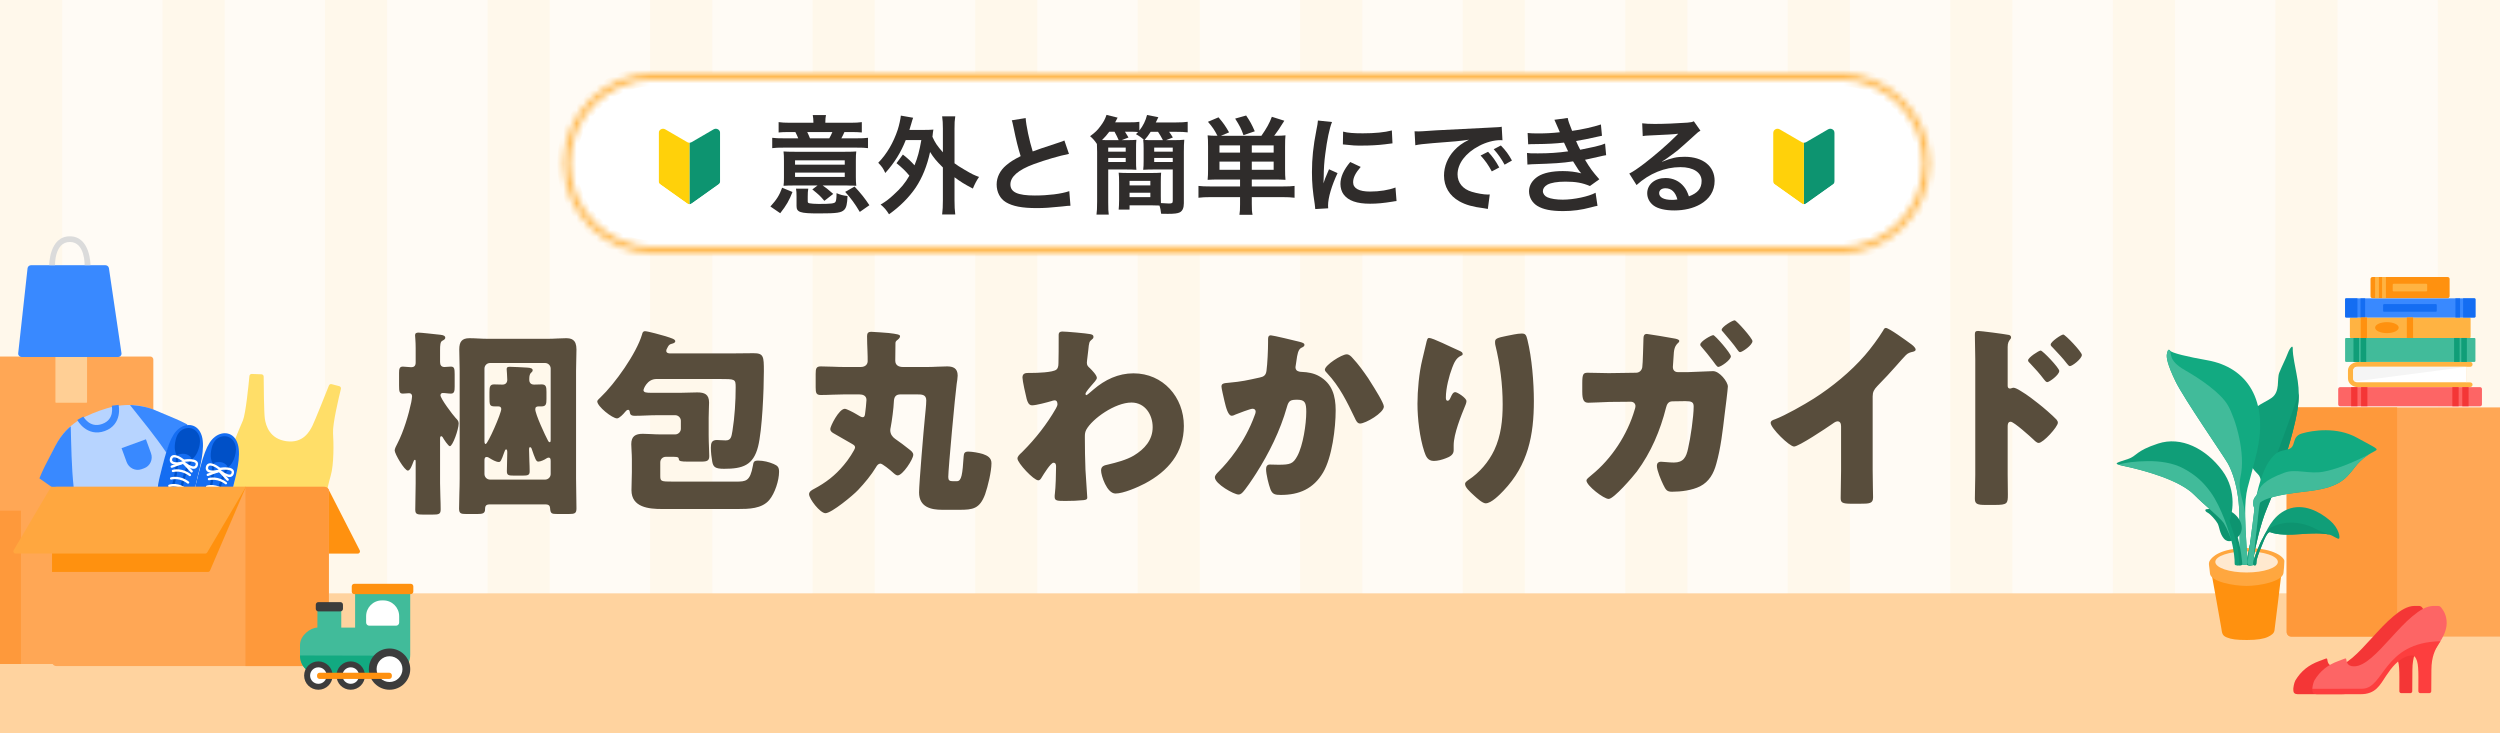 <svg width="375" height="110" viewBox="0 0 375 110" fill="none" xmlns="http://www.w3.org/2000/svg">
    <rect x="0" y="0" width="375" height="110" fill="#333333" stroke="none"/>
    <g clip-path="url(#clip0_23455_55602)">
        <rect width="375" height="110" fill="#FFFBF5"/>
        <rect y="-4" width="9.33" height="159.811" fill="#FFEDC9" fill-opacity="0.22"/>
        <rect x="24.379" y="-4" width="9.33" height="159.811" fill="#FFEDC9" fill-opacity="0.22"/>
        <rect x="48.756" y="-4" width="9.33" height="159.811" fill="#FFEDC9" fill-opacity="0.22"/>
        <rect x="73.135" y="-4" width="9.33" height="159.811" fill="#FFEDC9" fill-opacity="0.22"/>
        <rect x="97.512" y="-4" width="9.33" height="159.811" fill="#FFEDC9" fill-opacity="0.22"/>
        <rect x="121.891" y="-4" width="9.33" height="159.811" fill="#FFEDC9" fill-opacity="0.22"/>
        <rect x="146.268" y="-4" width="9.33" height="159.811" fill="#FFEDC9" fill-opacity="0.22"/>
        <rect x="170.646" y="-4" width="9.33" height="159.811" fill="#FFEDC9" fill-opacity="0.22"/>
        <rect x="195.023" y="-4" width="9.33" height="159.811" fill="#FFEDC9" fill-opacity="0.22"/>
        <rect x="219.402" y="-4" width="9.33" height="159.811" fill="#FFEDC9" fill-opacity="0.22"/>
        <rect x="243.779" y="-4" width="9.33" height="159.811" fill="#FFEDC9" fill-opacity="0.22"/>
        <rect x="268.158" y="-4" width="9.33" height="159.811" fill="#FFEDC9" fill-opacity="0.22"/>
        <rect x="292.535" y="-4" width="9.33" height="159.811" fill="#FFEDC9" fill-opacity="0.22"/>
        <rect x="316.914" y="-4" width="9.33" height="159.811" fill="#FFEDC9" fill-opacity="0.22"/>
        <rect x="341.293" y="-4" width="9.33" height="159.811" fill="#FFEDC9" fill-opacity="0.22"/>
        <rect x="365.67" y="-4" width="9.33" height="159.811" fill="#FFEDC9" fill-opacity="0.22"/>
        <path d="M84.586 24.5C84.586 17.044 90.63 11 98.086 11H275.914C283.369 11 289.414 17.044 289.414 24.5C289.414 31.956 283.369 38 275.914 38H98.086C90.63 38 84.586 31.956 84.586 24.5Z" fill="white"/>
        <mask id="path-18-inside-1_23455_55602" fill="white">
            <path fill-rule="evenodd" clip-rule="evenodd" d="M275.914 11.931H98.086C91.144 11.931 85.517 17.558 85.517 24.5C85.517 31.442 91.144 37.069 98.086 37.069H275.914C282.855 37.069 288.483 31.442 288.483 24.5C288.483 17.558 282.855 11.931 275.914 11.931ZM98.086 11C90.63 11 84.586 17.044 84.586 24.5C84.586 31.956 90.63 38 98.086 38H275.914C283.369 38 289.414 31.956 289.414 24.5C289.414 17.044 283.369 11 275.914 11H98.086Z"/>
        </mask>
        <path fill-rule="evenodd" clip-rule="evenodd" d="M275.914 11.931H98.086C91.144 11.931 85.517 17.558 85.517 24.5C85.517 31.442 91.144 37.069 98.086 37.069H275.914C282.855 37.069 288.483 31.442 288.483 24.5C288.483 17.558 282.855 11.931 275.914 11.931ZM98.086 11C90.63 11 84.586 17.044 84.586 24.5C84.586 31.956 90.63 38 98.086 38H275.914C283.369 38 289.414 31.956 289.414 24.5C289.414 17.044 283.369 11 275.914 11H98.086Z" fill="white"/>
        <path d="M98.086 12.931H275.914V10.931H98.086V12.931ZM86.517 24.5C86.517 18.111 91.697 12.931 98.086 12.931V10.931C90.592 10.931 84.517 17.006 84.517 24.5H86.517ZM98.086 36.069C91.697 36.069 86.517 30.889 86.517 24.5H84.517C84.517 31.994 90.592 38.069 98.086 38.069V36.069ZM275.914 36.069H98.086V38.069H275.914V36.069ZM287.483 24.5C287.483 30.889 282.303 36.069 275.914 36.069V38.069C283.407 38.069 289.483 31.994 289.483 24.5H287.483ZM275.914 12.931C282.303 12.931 287.483 18.111 287.483 24.5H289.483C289.483 17.006 283.407 10.931 275.914 10.931V12.931ZM85.586 24.5C85.586 17.596 91.182 12 98.086 12V10C90.078 10 83.586 16.492 83.586 24.5H85.586ZM98.086 37C91.182 37 85.586 31.404 85.586 24.5H83.586C83.586 32.508 90.078 39 98.086 39V37ZM275.914 37H98.086V39H275.914V37ZM288.414 24.5C288.414 31.404 282.817 37 275.914 37V39C283.922 39 290.414 32.508 290.414 24.5H288.414ZM275.914 12C282.817 12 288.414 17.596 288.414 24.5H290.414C290.414 16.492 283.922 10 275.914 10V12ZM98.086 12H275.914V10H98.086V12Z" fill="#FFB342" mask="url(#path-18-inside-1_23455_55602)"/>
        <path d="M122.009 18.414H118.489C117.721 18.414 117.241 18.382 116.793 18.318V19.87C117.273 19.822 117.609 19.806 118.441 19.806H119.305C119.513 20.222 119.593 20.398 119.737 20.75H117.737C116.809 20.75 116.297 20.734 115.833 20.67V22.222C116.313 22.158 116.745 22.142 117.673 22.142H128.361C129.289 22.142 129.737 22.158 130.201 22.222V20.67C129.737 20.734 129.305 20.75 128.377 20.75H126.201C126.409 20.382 126.505 20.158 126.665 19.806H127.561C128.409 19.806 128.761 19.822 129.273 19.87V18.318C128.809 18.382 128.345 18.414 127.577 18.414H123.801V18.27C123.801 17.886 123.833 17.598 123.897 17.262H121.913C121.977 17.614 122.009 17.934 122.009 18.27V18.414ZM121.497 20.75C121.321 20.318 121.241 20.11 121.081 19.806H124.857C124.697 20.19 124.585 20.398 124.393 20.75H121.497ZM122.633 27.822L121.849 28.414C122.889 29.262 122.937 29.294 123.657 30.126L124.985 29.086C124.121 28.334 123.881 28.142 123.401 27.822H127.033C127.145 27.822 127.289 27.822 127.481 27.838C127.673 27.838 127.817 27.838 127.897 27.838C128.217 27.854 128.233 27.854 128.441 27.87C128.393 27.406 128.377 27.054 128.377 26.526V24.142C128.377 23.454 128.393 23.054 128.441 22.718C127.993 22.75 127.657 22.766 126.697 22.766H119.257C118.393 22.766 117.977 22.75 117.529 22.718C117.577 23.134 117.593 23.502 117.593 24.142V26.67C117.593 27.262 117.577 27.518 117.529 27.87C117.977 27.838 118.409 27.822 119.097 27.822H122.633ZM119.257 24.046H126.713V24.702H119.257V24.046ZM119.257 25.886H126.713V26.542H119.257V25.886ZM117.033 31.982C117.961 30.798 118.377 30.078 118.873 28.798L117.321 28.158C116.905 29.294 116.521 29.918 115.561 30.974L117.033 31.982ZM121.161 29.486C121.161 28.926 121.177 28.686 121.241 28.302H119.401C119.465 28.622 119.481 28.958 119.481 29.486V30.894C119.481 31.838 120.009 32.014 122.793 32.014C125.561 32.014 126.217 31.918 126.665 31.438C126.953 31.118 127.081 30.606 127.129 29.406C126.377 29.31 126.057 29.214 125.481 28.974C125.481 29.71 125.433 30.094 125.321 30.286C125.161 30.526 124.649 30.59 122.793 30.59C122.249 30.59 121.593 30.542 121.417 30.494C121.209 30.446 121.161 30.382 121.161 30.19V29.486ZM130.409 30.782C129.721 29.742 129.177 29.054 128.185 27.982L126.777 28.782C127.705 29.838 128.185 30.478 128.969 31.79L130.409 30.782Z" fill="#2F2C2B"/>
        <path d="M134.473 24.478C135.273 25.118 135.817 25.63 136.409 26.35C135.753 27.486 135.145 28.222 133.977 29.278C133.209 29.966 132.921 30.19 132.089 30.686C132.585 31.07 132.969 31.518 133.353 32.142C135.001 30.974 136.377 29.582 137.353 28.142C138.345 26.654 139.065 24.878 139.513 22.798C140.057 23.678 140.473 24.174 141.433 25.118V30.046C141.433 30.942 141.401 31.486 141.321 32.174H143.289C143.209 31.47 143.177 31.006 143.177 30.046V26.59C144.137 27.294 144.617 27.598 145.929 28.286C146.217 27.598 146.505 27.038 146.857 26.542C146.057 26.238 145.865 26.158 144.697 25.47C143.929 25.022 143.609 24.814 143.177 24.494V19.294C143.177 18.462 143.193 18.046 143.289 17.454H141.321C141.401 18.046 141.433 18.478 141.433 19.294V22.846C140.585 21.886 140.297 21.47 139.865 20.526C139.945 19.838 139.945 19.774 140.009 19.438C139.625 19.47 139.321 19.486 138.713 19.486H136.409C136.505 19.182 136.569 18.958 136.681 18.59C136.793 18.174 136.857 17.982 136.969 17.662L135.129 17.342C135.081 17.838 134.873 18.798 134.665 19.438C134.009 21.406 133.033 23.086 131.737 24.414C132.313 25.022 132.473 25.246 132.793 25.95C134.169 24.414 135.129 22.878 135.865 21.006H138.201C137.897 22.718 137.657 23.598 137.177 24.798C136.633 24.19 136.185 23.774 135.433 23.182L134.473 24.478Z" fill="#2F2C2B"/>
        <path d="M151.769 18.046C151.849 18.286 151.865 18.318 152.025 19.086C152.425 21.054 152.697 22.126 153.097 23.422C152.057 23.95 151.545 24.27 150.921 24.798C150.009 25.566 149.497 26.59 149.497 27.662C149.497 28.814 150.009 29.806 150.889 30.334C151.913 30.942 153.305 31.214 155.529 31.214C156.649 31.214 157.545 31.15 159.273 30.974C160.137 30.878 160.217 30.862 160.569 30.862L160.393 28.67C159.193 29.086 157.225 29.326 155.225 29.326C152.649 29.326 151.561 28.83 151.561 27.662C151.561 26.51 152.729 25.486 155.065 24.622C156.857 23.966 158.953 23.358 160.345 23.086L159.657 21.07C159.417 21.182 159.337 21.214 159.049 21.31C155.945 22.334 155.945 22.334 154.905 22.718C154.393 21.086 153.913 18.782 153.849 17.71L151.769 18.046Z" fill="#2F2C2B"/>
        <path d="M168.249 21.022L169.273 20.622C169.049 20.254 168.873 19.966 168.745 19.758H169.673C170.057 19.758 170.441 19.774 170.713 19.806C170.617 19.902 170.553 19.966 170.393 20.126C170.889 20.398 171.273 20.67 171.593 20.99L171.481 20.974C171.529 21.374 171.545 21.742 171.545 22.286V24.142C171.545 24.702 171.529 25.07 171.481 25.47C171.929 25.438 172.441 25.422 173.145 25.422H175.913V30.126C175.913 30.462 175.801 30.526 175.337 30.526C175.081 30.526 174.553 30.494 174.137 30.462C174.121 30.014 174.121 29.87 174.121 29.454V27.326C174.121 26.718 174.137 26.302 174.169 25.902C173.753 25.934 173.369 25.95 172.649 25.95H169.289C168.617 25.95 168.201 25.934 167.801 25.902C167.849 26.334 167.865 26.718 167.865 27.326V30.03C167.865 30.638 167.833 31.006 167.801 31.438H169.433V30.798H172.649C173.193 30.798 173.561 30.814 173.913 30.83C174.057 31.214 174.105 31.518 174.169 32.062C174.633 32.078 174.857 32.078 175.161 32.078C176.169 32.078 176.649 32.014 176.969 31.854C177.369 31.646 177.577 31.198 177.577 30.494V22.782C177.577 22.014 177.593 21.47 177.641 20.958C177.241 21.006 176.761 21.022 175.993 21.022H174.905L175.929 20.622C175.705 20.238 175.577 20.062 175.369 19.774H176.473C177.193 19.774 177.657 19.79 178.153 19.854V18.27C177.673 18.334 177.225 18.366 176.393 18.366H173.369C173.625 17.854 173.625 17.854 173.753 17.582L172.057 17.246C171.833 18.126 171.481 18.846 170.905 19.582V18.27C170.505 18.334 170.105 18.35 169.337 18.35H167.273C167.433 18.046 167.481 17.966 167.641 17.646L165.977 17.23C165.753 17.902 165.513 18.334 165.065 18.926C164.617 19.534 164.313 19.838 163.513 20.43C163.913 20.766 164.217 21.102 164.537 21.598C164.553 22.062 164.569 22.318 164.569 22.782V30.222C164.569 31.214 164.537 31.726 164.473 32.19H166.313C166.249 31.79 166.233 31.326 166.233 30.334V25.422H168.809C169.513 25.422 170.009 25.438 170.457 25.47C170.409 25.086 170.409 24.75 170.409 24.142V22.286C170.409 21.678 170.409 21.358 170.457 20.974C170.121 21.006 169.657 21.022 168.953 21.022H168.249ZM166.089 21.022C165.785 21.022 165.609 21.022 165.305 21.006C165.753 20.558 166.041 20.238 166.393 19.758H167.177C167.433 20.206 167.657 20.686 167.801 21.022H166.089ZM172.985 21.022C172.409 21.022 172.121 21.022 171.689 20.99C172.057 20.574 172.217 20.35 172.601 19.774H173.705C174.009 20.238 174.153 20.478 174.441 21.022H172.985ZM169.433 27.134H172.553V27.806H169.433V27.134ZM169.433 28.91H172.553V29.566H169.433V28.91ZM166.233 22.142H168.857V22.75H166.233V22.142ZM166.233 23.694H168.857V24.302H166.233V23.694ZM173.129 22.142H175.913V22.75H173.129V22.142ZM173.129 23.694H175.913V24.302H173.129V23.694Z" fill="#2F2C2B"/>
        <path d="M186.009 26.926V27.966H181.529C180.745 27.966 180.265 27.95 179.769 27.886V29.662C180.265 29.598 180.857 29.566 181.673 29.566H186.009V30.606C186.009 31.406 185.993 31.758 185.913 32.222H187.881C187.785 31.726 187.769 31.406 187.769 30.606V29.566H192.265C193.065 29.566 193.721 29.598 194.185 29.662V27.886C193.705 27.95 193.257 27.966 192.441 27.966H187.769V26.926H191.129C191.785 26.926 192.265 26.942 192.825 26.974C192.777 26.542 192.761 26.094 192.761 25.326V21.998C192.761 21.166 192.777 20.734 192.825 20.302C192.393 20.35 191.993 20.366 191.129 20.366C191.577 19.79 191.961 19.214 192.649 18.11L190.777 17.518C190.425 18.478 189.961 19.294 189.209 20.366H183.145L184.361 19.854C183.833 18.926 183.513 18.462 182.777 17.598L181.193 18.27C181.881 19.054 182.201 19.55 182.617 20.366C181.881 20.366 181.545 20.35 181.145 20.302C181.193 20.766 181.209 21.198 181.209 21.998V25.374C181.209 26.062 181.193 26.462 181.145 26.974C181.689 26.942 182.121 26.926 182.841 26.926H186.009ZM187.769 22.894V21.806H191.049V22.894H187.769ZM186.009 22.894H182.921V21.806H186.009V22.894ZM187.769 25.47V24.238H191.049V25.47H187.769ZM186.009 25.47H182.921V24.238H186.009V25.47ZM188.217 19.694C187.737 18.606 187.545 18.254 186.921 17.326L185.273 17.79C185.945 18.846 186.185 19.31 186.521 20.27L188.217 19.694Z" fill="#2F2C2B"/>
        <path d="M199.225 31.246C199.209 31.038 199.209 30.91 199.209 30.814C199.209 29.678 199.753 27.822 200.633 25.966L199.353 25.39C198.729 26.83 198.697 26.942 198.521 27.502C198.537 27.102 198.553 26.974 198.553 26.622C198.569 25.23 198.633 24.286 198.793 23.086C199.049 21.038 199.417 19.246 199.801 18.302L197.689 18.078C197.657 18.51 197.625 18.67 197.449 19.566C196.985 21.934 196.793 23.758 196.793 25.822C196.793 27.438 196.905 28.67 197.209 30.606C197.257 30.974 197.273 31.07 197.289 31.358L199.225 31.246ZM201.433 21.662C203.129 21.838 203.145 21.838 204.313 21.838C205.497 21.838 206.713 21.774 207.737 21.646C208.505 21.55 208.745 21.518 208.873 21.502L208.777 19.566C207.721 19.854 206.201 19.998 204.425 19.998C203.033 19.998 202.185 19.934 201.465 19.742L201.433 21.662ZM202.537 24.302C201.545 25.486 201.065 26.558 201.065 27.598C201.065 28.174 201.241 28.766 201.545 29.166C202.249 30.11 203.529 30.558 205.513 30.558C206.569 30.558 207.545 30.462 208.825 30.254C209.193 30.19 209.257 30.174 209.481 30.158L209.321 28.126C208.313 28.51 206.921 28.734 205.513 28.734C203.849 28.734 202.969 28.254 202.969 27.342C202.969 26.654 203.305 25.966 204.105 25.038L202.537 24.302Z" fill="#2F2C2B"/>
        <path d="M212.297 21.79C212.793 21.678 213.529 21.582 214.953 21.47C218.057 21.246 219.049 21.15 220.345 20.958C219.305 21.486 218.729 21.918 218.121 22.574C217.145 23.63 216.601 24.974 216.601 26.334C216.601 27.998 217.417 29.358 218.889 30.19C219.865 30.734 220.873 31.022 222.633 31.246C222.937 31.294 222.969 31.294 223.177 31.342L223.465 29.166C223.305 29.182 223.161 29.182 223.145 29.182C222.569 29.182 221.545 29.006 220.761 28.766C219.417 28.366 218.633 27.406 218.633 26.158C218.633 24.542 219.833 22.942 221.865 21.886C222.889 21.342 224.073 21.022 225.033 21.022C225.193 21.022 225.193 21.022 225.369 21.038L225.257 19.006C225.001 19.07 224.921 19.07 223.609 19.134C219.337 19.342 216.601 19.486 215.433 19.55C213.081 19.71 213.081 19.71 212.793 19.71C212.713 19.71 212.537 19.71 212.185 19.694L212.297 21.79ZM222.089 23.326C222.793 24.094 223.241 24.734 223.769 25.71L224.889 25.118C224.345 24.126 223.913 23.518 223.209 22.766L222.089 23.326ZM226.793 24.078C226.297 23.166 225.849 22.558 225.129 21.822L224.057 22.382C224.681 23.07 225.209 23.822 225.689 24.702L226.793 24.078Z" fill="#2F2C2B"/>
        <path d="M229.225 21.646C229.561 21.63 229.641 21.614 230.313 21.614C232.169 21.598 233.321 21.534 234.601 21.39C234.729 21.678 234.777 21.774 234.937 22.11C235.065 22.414 235.129 22.51 235.225 22.702C233.705 22.91 232.377 23.006 230.697 23.006C229.609 23.006 229.513 23.006 229.049 22.942L229.113 24.686C229.385 24.654 229.497 24.654 229.769 24.638C233.241 24.526 234.265 24.462 235.961 24.206C236.633 25.31 236.937 25.758 237.193 25.998C236.329 25.774 235.401 25.662 234.425 25.662C232.809 25.662 231.529 25.934 230.697 26.462C229.833 27.022 229.353 27.822 229.353 28.686C229.353 29.582 229.817 30.398 230.585 30.878C231.481 31.422 232.649 31.662 234.489 31.662C235.897 31.662 237.225 31.486 238.585 31.118C239.321 30.926 239.321 30.926 239.625 30.878L239.337 28.91C238.329 29.47 236.073 29.95 234.409 29.95C233.481 29.95 232.633 29.822 232.121 29.598C231.705 29.422 231.433 29.054 231.433 28.67C231.433 28.286 231.673 27.95 232.121 27.694C232.665 27.406 233.593 27.246 234.809 27.246C236.377 27.246 237.337 27.422 238.489 27.902L239.897 26.894C238.841 25.678 238.585 25.342 237.753 23.966C237.945 23.918 237.945 23.918 238.345 23.838C238.729 23.758 239.257 23.646 239.913 23.486C240.281 23.39 240.617 23.326 240.921 23.278L240.761 21.534C240.345 21.71 240.153 21.774 239.241 21.998C239.145 22.014 238.409 22.174 237.033 22.462C236.761 21.95 236.665 21.742 236.409 21.15C236.905 21.086 238.681 20.734 239.753 20.478C240.137 20.398 240.137 20.398 240.297 20.366L240.137 18.67C239.033 19.038 237.177 19.454 235.817 19.63C235.385 18.574 235.225 18.094 235.161 17.694L233.161 17.966C233.177 17.998 233.401 18.494 233.801 19.422C233.929 19.71 233.929 19.71 233.977 19.838C232.761 19.966 231.897 20.014 230.681 20.014C229.977 20.014 229.609 19.998 229.145 19.95L229.225 21.646Z" fill="#2F2C2B"/>
        <path d="M249.305 24.222C249.561 24.078 249.561 24.078 249.961 23.806C250.281 23.598 251.433 22.734 251.721 22.494C252.265 22.03 253.433 20.99 254.233 20.254C254.681 19.838 254.793 19.742 255.065 19.598L254.073 18.19C253.817 18.318 253.641 18.35 253.081 18.398C251.529 18.51 249.577 18.59 248.217 18.59C247.337 18.59 246.873 18.558 246.329 18.494L246.409 20.414C246.713 20.366 246.825 20.35 247.177 20.334C250.073 20.206 251.097 20.142 251.705 20.062L251.721 20.078C251.625 20.174 251.465 20.334 251.433 20.366C250.217 21.598 248.137 23.39 246.649 24.526C245.593 25.326 244.953 25.758 244.393 26.03L245.481 27.758C247.401 26.014 249.737 25.07 252.073 25.07C254.009 25.07 255.241 25.886 255.241 27.134C255.241 28.27 254.665 28.958 253.337 29.454C253.097 28.766 252.921 28.414 252.601 28.014C251.929 27.166 250.953 26.702 249.833 26.702C248.233 26.702 247.081 27.662 247.081 28.99C247.081 29.71 247.433 30.382 248.041 30.83C248.681 31.31 249.801 31.566 251.145 31.566C252.617 31.566 253.977 31.246 255.017 30.654C256.441 29.854 257.193 28.638 257.193 27.118C257.193 24.926 255.433 23.518 252.697 23.518C251.497 23.518 250.793 23.678 249.337 24.254L249.305 24.222ZM251.609 29.918C251.161 29.982 251.081 29.982 250.777 29.982C249.593 29.982 248.873 29.614 248.873 28.974C248.873 28.526 249.241 28.238 249.817 28.238C250.713 28.238 251.321 28.814 251.609 29.918Z" fill="#2F2C2B"/>
        <path d="M108.03 18.826L103.414 20.85V30.77L108.03 27.486V18.826Z" fill="#0D9470"/>
        <path d="M98.798 18.826L103.414 20.85V30.77L98.798 27.486V18.826Z" fill="#FFD10A"/>
        <path fill-rule="evenodd" clip-rule="evenodd" d="M99.076 27.684L98.315 28.768C97.79 28.395 97.478 27.789 97.478 27.142V19.977C97.478 18.444 99.129 17.486 100.448 18.254L103.414 19.98L106.38 18.254L107.04 19.402L103.744 21.321C103.54 21.44 103.288 21.44 103.084 21.321L99.787 19.402C99.348 19.146 98.797 19.466 98.797 19.977V27.142C98.797 27.358 98.901 27.56 99.076 27.684ZM99.076 27.684L98.315 28.768L102.272 31.583C102.956 32.07 103.872 32.07 104.556 31.583L108.513 28.768C109.037 28.395 109.349 27.789 109.349 27.142V19.977C109.349 18.444 107.699 17.486 106.38 18.254L107.04 19.402C107.48 19.146 108.03 19.466 108.03 19.977V27.142C108.03 27.358 107.926 27.56 107.752 27.684L103.795 30.5C103.566 30.662 103.261 30.662 103.033 30.5L99.076 27.684Z" fill="white"/>
        <path d="M275.202 18.826L270.586 20.85V30.77L275.202 27.486V18.826Z" fill="#0D9470"/>
        <path d="M265.97 18.826L270.586 20.85V30.77L265.97 27.486V18.826Z" fill="#FFD10A"/>
        <path fill-rule="evenodd" clip-rule="evenodd" d="M266.248 27.684L265.487 28.768C264.962 28.395 264.65 27.789 264.65 27.142V19.977C264.65 18.444 266.301 17.486 267.62 18.254L270.586 19.98L273.552 18.254L274.212 19.402L270.916 21.321C270.712 21.44 270.46 21.44 270.255 21.321L266.959 19.402C266.519 19.146 265.969 19.466 265.969 19.977V27.142C265.969 27.358 266.073 27.56 266.248 27.684ZM266.248 27.684L265.487 28.768L269.443 31.583C270.128 32.07 271.043 32.07 271.728 31.583L275.685 28.768C276.209 28.395 276.521 27.789 276.521 27.142V19.977C276.521 18.444 274.871 17.486 273.552 18.254L274.212 19.402C274.652 19.146 275.202 19.466 275.202 19.977V27.142C275.202 27.358 275.098 27.56 274.923 27.684L270.967 30.5C270.738 30.662 270.433 30.662 270.205 30.5L266.248 27.684Z" fill="white"/>
        <rect y="89" width="375" height="21" fill="#FFD39F"/>
        <path d="M82.6 65.94V55.29C82.6 54.81 82.21 54.45 81.76 54.45H73.51C73.06 54.45 72.67 54.81 72.67 55.29V66.18C72.67 66.3 72.67 66.6 72.85 66.6C73.18 66.6 75.19 62.01 75.19 61.35C75.19 61.05 74.98 60.96 74.74 60.96H74.23C73.42 60.96 73.42 60.72 73.42 59.55V58.83C73.42 58.05 73.48 57.66 74.11 57.66C74.53 57.66 74.95 57.69 75.37 57.69C75.82 57.69 76.09 57.42 76.09 56.97C76.09 56.34 76 55.59 76 55.38C76 55.05 76.21 55.02 76.48 55.02C76.99 55.02 78.52 55.11 79.09 55.14C79.57 55.17 79.9 55.26 79.9 55.53C79.9 55.68 79.81 55.8 79.66 55.92C79.39 56.16 79.39 56.61 79.39 56.97C79.39 57.48 79.72 57.69 80.08 57.69C80.47 57.69 80.86 57.66 81.25 57.66C81.91 57.66 81.97 58.05 81.97 58.77V59.85C81.97 60.6 81.91 60.96 81.22 60.96H80.8C80.5 60.96 80.29 61.05 80.29 61.38C80.29 62.13 81.79 65.34 82.21 66.12C82.27 66.21 82.33 66.33 82.45 66.33C82.6 66.33 82.6 66.12 82.6 65.94ZM72.67 69.06V71.1C72.67 71.58 73.06 71.94 73.51 71.94H81.76C82.21 71.94 82.6 71.58 82.6 71.1V69.18C82.6 68.82 82.54 68.64 82.3 68.64C82.18 68.64 82.06 68.7 81.97 68.76C81.67 68.97 81.1 69.24 80.74 69.24C80.41 69.24 80.26 68.79 79.75 67.32C79.72 67.2 79.63 67.08 79.51 67.08C79.36 67.08 79.36 67.26 79.36 67.38V67.53C79.36 68.58 79.45 69.63 79.45 70.71C79.45 71.28 79.15 71.34 78.4 71.34H77.08C76.27 71.34 76.03 71.28 76.03 70.68C76.03 69.75 76.09 68.85 76.09 67.92C76.09 67.68 76.09 67.41 75.91 67.41C75.79 67.41 75.73 67.59 75.64 67.83C75.19 69.12 75.07 69.3 74.83 69.3C74.38 69.3 73.81 68.94 73.45 68.73C73.33 68.64 73.18 68.55 73 68.55C72.7 68.55 72.67 68.82 72.67 69.06ZM81.82 75.66H73.48C72.94 75.66 72.76 75.84 72.76 76.38C72.76 77.01 72.4 77.1 71.62 77.1H69.94C69.16 77.1 68.86 77.04 68.86 76.29C68.86 74.79 68.95 73.29 68.95 71.79V55.62C68.95 54.54 68.89 53.46 68.89 52.41C68.89 51.27 69.28 50.73 70.42 50.73C71.32 50.73 72.19 50.82 73.09 50.82H82.24C83.14 50.82 84.01 50.73 84.88 50.73C85.66 50.73 86.47 50.88 86.47 52.41C86.47 53.46 86.41 54.54 86.41 55.62V71.79C86.41 73.29 86.47 74.76 86.47 76.26C86.47 77.01 86.2 77.1 85.33 77.1H83.62C82.72 77.1 82.57 77.04 82.51 76.2C82.48 75.9 82.36 75.66 81.82 75.66ZM66.01 65.79V72.48C66.01 73.8 66.1 75.12 66.1 76.41C66.1 77.13 65.83 77.19 64.84 77.19H63.49C62.56 77.19 62.29 77.13 62.29 76.44C62.29 75.12 62.35 73.8 62.35 72.48V69.27C62.35 69.12 62.35 68.97 62.23 68.97C62.11 68.97 62.02 69.21 61.96 69.39C61.84 69.69 61.54 70.59 61.18 70.59C60.67 70.59 59.2 68.07 59.2 67.56C59.2 67.32 59.44 66.84 59.62 66.51C60.55 64.71 61.3 62.19 61.69 60.33C61.72 60.12 61.81 59.64 61.81 59.46C61.81 59.16 61.66 58.98 61.36 58.98C61.15 58.98 60.73 59.04 60.43 59.04C59.92 59.04 59.86 58.74 59.86 57.84V55.95C59.86 55.35 59.92 54.99 60.43 54.99C60.79 54.99 61.27 55.08 61.66 55.08C62.14 55.08 62.35 54.87 62.35 54.36V52.23C62.35 51.12 62.26 50.49 62.26 50.28C62.26 49.98 62.47 49.89 62.77 49.89C63.13 49.89 65.26 50.13 66.1 50.22C66.64 50.28 66.79 50.46 66.79 50.64C66.79 50.91 66.55 51 66.34 51.12C66.04 51.27 66.01 51.78 66.01 52.56V54.3C66.01 54.75 66.19 55.05 66.67 55.05C66.94 55.05 67.36 54.99 67.63 54.99C68.14 54.99 68.2 55.29 68.2 56.16V57.96C68.2 58.68 68.14 59.04 67.63 59.04C67.21 59.04 66.82 58.95 66.4 58.95C66.19 58.95 66.07 59.13 66.07 59.28C66.07 59.79 67.9 62.22 68.35 62.7C68.59 62.94 68.8 63.15 68.8 63.51C68.8 64.41 67.9 66.93 67.48 66.93C67.24 66.93 66.52 65.82 66.4 65.58C66.34 65.52 66.28 65.43 66.19 65.43C66.04 65.43 66.01 65.61 66.01 65.79ZM100.42 53.01H109.9C110.95 53.01 111.97 52.98 113.02 52.98C114.55 52.98 114.58 53.46 114.58 55.68C114.58 58.41 114.34 64.5 113.71 66.99C112.99 69.81 111.4 70.32 108.61 70.32C107.29 70.32 106.99 70.05 106.84 69.27C106.72 68.61 106.63 67.83 106.63 67.14C106.63 66.48 106.75 66 107.53 66C107.83 66 108.34 66.06 108.85 66.06C109.63 66.06 109.72 65.55 109.87 64.62C110.2 62.58 110.35 60.18 110.35 58.11C110.35 56.85 110.29 56.85 107.89 56.85H98.47C97.03 56.85 96.52 58.41 96.52 58.5C96.52 58.89 96.97 58.92 97.72 58.92H102.1C102.94 58.92 103.75 58.86 104.59 58.86C105.7 58.86 106.36 59.16 106.36 60.39C106.36 60.96 106.3 61.8 106.3 62.67V65.28C106.3 66.48 106.39 67.74 106.39 68.4C106.39 69.09 106.09 69.24 105.22 69.24H103.12C102.22 69.24 101.86 69.18 101.83 68.91C101.8 68.67 101.8 68.52 101.05 68.52H99.88C99.4 68.52 99.04 68.88 99.04 69.36V71.31C99.04 72.21 99.1 72.24 100.96 72.24H110.38C111.88 72.24 112.51 72.21 112.93 69.87C113.02 69.3 113.08 69.09 113.71 69.09C114.52 69.09 115.36 69.3 116.05 69.6C116.68 69.87 116.86 70.11 116.86 70.77C116.86 72.06 116.23 74.01 115.39 75C114.28 76.32 112.3 76.35 110.71 76.35H99.28C97.33 76.35 94.72 76.11 94.72 73.53C94.72 72.63 94.78 71.7 94.78 70.8V68.88C94.78 68.04 94.69 67.2 94.69 66.63C94.69 65.43 95.32 65.07 96.43 65.07C97.27 65.07 98.11 65.16 98.98 65.16H101.29C101.74 65.16 102.13 64.77 102.13 64.32V63.12C102.13 62.67 101.74 62.28 101.29 62.28H98.59C97.45 62.28 96.34 62.37 95.23 62.37C94.54 62.37 94.51 62.1 94.45 61.71C94.42 61.56 94.33 61.47 94.21 61.47C94.03 61.47 93.82 61.71 93.73 61.83C93.52 62.1 92.89 62.76 92.56 62.76C91.84 62.76 89.59 60.96 89.59 60.21C89.59 60.03 89.92 59.76 90.07 59.61C92.23 57.57 95.47 53.01 96.31 50.16C96.37 49.92 96.43 49.68 96.76 49.68C97.18 49.68 99.31 50.28 99.82 50.43C100.75 50.73 101.29 50.88 101.29 51.18C101.29 51.42 100.99 51.51 100.75 51.57C100.36 51.66 100.27 51.84 100.06 52.26C99.97 52.44 99.94 52.47 99.94 52.62C99.94 52.92 100.18 52.98 100.42 53.01ZM134.53 51.06C134.38 51.18 134.32 51.3 134.32 51.48C134.32 52.35 134.29 53.22 134.29 54.09C134.29 54.81 134.83 55.05 135.46 55.05H139.12C140.11 55.05 141.07 54.96 142.06 54.96C142.93 54.96 143.65 55.2 143.65 56.34C143.65 56.64 143.56 57.24 143.5 57.6C143.29 59.07 142.24 70.35 142.24 71.55C142.24 72.03 142.42 72.18 142.9 72.18H143.53C144.25 72.18 144.37 71.13 144.55 68.43C144.58 67.95 144.73 67.74 145.24 67.74C145.84 67.74 146.83 67.92 147.43 68.1C148.12 68.34 148.72 68.67 148.72 69.48C148.72 70.74 148.18 72.96 147.76 74.16C146.95 76.32 145.93 76.47 143.92 76.47H141.34C139.66 76.47 137.86 76.08 137.86 73.86C137.86 72.6 138.55 64.41 138.73 62.67C138.79 61.95 138.94 60.75 138.94 60.06C138.94 59.16 138.25 59.16 137.53 59.16H135.07C134.35 59.16 134.11 59.55 134.08 60.24C134.05 61.17 133.78 63.21 133.6 64.11C133.57 64.26 133.54 64.38 133.54 64.53C133.54 65.1 133.84 65.52 134.26 65.82C134.98 66.3 135.7 66.87 136.39 67.41C136.66 67.62 136.99 67.86 136.99 68.22C136.99 68.88 135.4 71.31 134.65 71.31C134.53 71.31 134.35 71.25 134.05 70.98C133.51 70.47 132.34 69.54 132.07 69.54C131.77 69.54 131.56 69.78 131.38 70.11C130.69 71.25 129.73 72.42 128.71 73.5C127.99 74.28 124.72 76.98 123.82 76.98C123.01 76.98 121.36 74.82 121.36 74.13C121.36 73.74 121.78 73.5 122.08 73.35C123.88 72.39 125.26 71.34 126.58 69.75C127.18 69.09 128.26 67.41 128.26 67.14C128.26 66.87 128.14 66.78 127.78 66.57C126.85 66.03 125.89 65.49 124.96 64.95C124.72 64.8 124.54 64.62 124.54 64.35C124.54 63.96 125.83 61.32 126.73 61.32C126.97 61.32 128.02 61.86 128.41 62.1C128.95 62.43 129.19 62.58 129.4 62.58C129.7 62.58 129.73 62.28 129.76 62.07C129.82 61.71 129.97 60.3 129.97 60C129.97 59.34 129.43 59.16 128.89 59.16H126.64C125.47 59.16 124.3 59.25 123.13 59.25C122.44 59.25 122.35 58.95 122.35 58.11V56.1C122.35 55.26 122.44 54.96 123.13 54.96C124.3 54.96 125.47 55.05 126.64 55.05H129.1C129.91 55.05 130.15 54.54 130.15 54.18C130.15 53.76 130.15 53.31 130.12 52.62C130.09 51.93 130.06 51.15 130.06 50.4C130.06 49.98 130.24 49.77 130.66 49.77C130.99 49.77 132.97 49.92 133.3 49.95C134.56 50.1 135.01 50.19 135.01 50.43C135.01 50.67 134.77 50.88 134.53 51.06ZM159.37 49.73C159.91 49.73 163 50 163.54 50.12C163.84 50.18 164.02 50.27 164.02 50.51C164.02 50.69 163.96 50.78 163.84 50.87C163.36 51.26 163.36 51.35 163.24 52.55C163.21 52.85 163.15 53.42 163.06 54.05C163.06 54.17 163.03 54.29 163.03 54.41C163.03 54.83 163.21 54.98 163.51 55.25C163.78 55.52 164.53 56.27 164.53 56.69C164.53 56.93 164.08 57.41 163.63 57.92C163.06 58.58 162.82 58.94 162.82 59.09C162.82 59.18 162.88 59.27 162.97 59.27C163.03 59.27 163.48 58.91 163.81 58.61C163.9 58.52 163.99 58.46 164.02 58.43C165.73 56.96 167.74 56 170.02 56C174.46 56 177.58 59.57 177.58 63.89C177.58 67.94 175.18 70.7 171.73 72.53C170.65 73.1 168.49 74.03 167.32 74.03C166.03 74.03 165.16 71.33 165.16 70.58C165.16 69.89 165.67 69.8 166.21 69.68C167.47 69.38 168.97 68.99 170.08 68.33C171.67 67.37 172.9 66.02 172.9 64.07C172.9 62.21 171.76 60.38 169.72 60.38C167.26 60.38 163.84 62.81 162.94 64.46C162.76 64.82 162.73 65.09 162.73 65.45V65.72C162.73 67.31 162.76 68.9 162.82 70.46C162.85 71 163.09 74.51 163.09 74.63C163.09 74.87 163 74.96 162.55 75.02C161.65 75.11 160.81 75.14 159.88 75.14C158.62 75.14 158.2 75.14 158.2 74.54C158.2 74.39 158.2 74.18 158.23 74.06C158.35 73.16 158.41 70.94 158.41 69.98C158.41 69.74 158.38 69.41 158.02 69.41C157.6 69.41 156.52 71.18 156.28 71.57C156.16 71.78 156.01 72.05 155.74 72.05C155.05 72.05 152.62 69.44 152.62 68.78C152.62 68.45 152.95 68.15 153.25 67.88L153.43 67.7C155.32 65.81 157.06 63.59 158.38 61.28C158.5 61.07 158.62 60.8 158.62 60.65C158.62 60.35 158.53 60.05 158.2 60.05C158.05 60.05 157.87 60.11 157.69 60.17C157.09 60.35 155.41 60.8 154.81 60.8C154.3 60.8 154.12 60.26 154 59.84C153.85 59.27 153.37 57.11 153.37 56.63C153.37 56 153.82 55.94 154.27 55.94H154.69C155.44 55.94 157.96 55.88 158.47 55.43C158.65 55.28 158.77 55.01 158.77 54.47C158.8 53.3 158.8 52.13 158.8 50.96V50.24C158.8 49.85 159.01 49.73 159.37 49.73ZM190.63 50.3C190.93 50.3 194.32 51.11 194.89 51.26C195.34 51.38 195.67 51.47 195.67 51.74C195.67 51.95 195.43 52.07 195.22 52.16C194.71 52.4 194.59 53.21 194.47 54.08L194.38 54.68C194.35 54.86 194.32 55.01 194.32 55.07C194.32 55.34 194.44 55.55 194.62 55.64C194.92 55.79 195.25 55.79 195.34 55.79C196.12 55.82 197.08 55.97 197.86 56.42C199.84 57.53 200.35 59.39 200.35 61.55C200.35 64.22 199.81 68.6 198.46 70.88C197.02 73.31 194.89 74.24 192.13 74.24C191.26 74.24 190.87 74.15 190.57 73.4C190.3 72.71 189.91 71.12 189.91 70.37C189.91 69.98 190.06 69.68 190.48 69.68C190.9 69.68 191.32 69.71 191.74 69.71C193.57 69.71 193.96 69.56 194.59 68.42C195.46 66.83 195.94 63.62 195.94 61.79C195.94 60.38 195.73 59.96 194.59 59.96C193.57 59.96 193.3 60.08 193.03 61.07C192.04 64.58 190.36 67.97 188.41 71.03C187.99 71.69 186.79 73.52 186.28 73.97C186.13 74.09 185.98 74.18 185.77 74.18C185.11 74.18 182.23 72.59 182.23 71.6C182.23 71.3 182.56 70.97 182.83 70.7C184.18 69.35 186.73 66.38 188.2 62.3C188.29 62.06 188.35 61.91 188.35 61.76C188.35 61.46 188.17 61.31 187.87 61.31C187.57 61.31 185.68 62.03 185.32 62.18C185.14 62.27 184.96 62.36 184.75 62.36C184.24 62.36 183.91 61.22 183.67 60.17C183.52 59.48 183.22 58.28 183.22 57.98C183.22 57.53 183.55 57.47 184.33 57.41C186.31 57.23 187.03 57.05 188.95 56.63C189.55 56.51 189.88 56.3 189.97 55.64C190.12 54.53 190.21 52.49 190.21 51.32V50.87C190.21 50.57 190.27 50.3 190.63 50.3ZM202 53.15C202.39 53.15 202.66 53.45 202.9 53.72C203.77 54.65 204.52 55.7 205.24 56.75C205.3 56.87 205.42 57.02 205.54 57.23C206.23 58.31 207.58 60.47 207.58 60.98C207.58 61.94 204.82 63.53 204.01 63.53C203.59 63.53 203.38 63.05 203.23 62.72C202.06 60.29 200.95 57.98 199.06 55.97C198.94 55.85 198.73 55.64 198.73 55.46C198.73 54.77 201.25 53.15 202 53.15ZM214.36 50.69C214.93 50.69 217.63 52.07 218.83 52.58C219.25 52.76 219.4 52.88 219.4 53.09C219.4 53.27 219.31 53.3 219.16 53.36C218.41 53.69 218.11 54.44 217.84 55.13C217.36 56.36 216.88 58.28 216.88 59.6C216.88 59.78 216.88 60.11 217.15 60.11C217.33 60.11 217.45 59.96 217.63 59.54C217.78 59.21 217.96 58.82 218.29 58.82C218.59 58.82 219.97 59.69 219.97 60.17C219.97 60.32 219.91 60.53 219.85 60.68C219.16 62.36 218.05 65.09 218.05 66.8V67.55C218.05 68.24 217.42 68.54 216.85 68.75C216.31 68.96 215.65 69.14 215.08 69.14C214.15 69.14 213.88 68.45 213.64 67.73C212.95 65.63 212.62 62.78 212.62 60.56C212.62 58.58 212.86 55.91 213.34 53.96C213.52 53.18 213.73 52.37 213.91 51.56C214.03 51.05 214.09 50.69 214.36 50.69ZM224.26 51.26C224.26 50.78 224.65 50.66 225.97 50.39C226.63 50.27 227.59 50.03 228.25 50.03C228.82 50.03 228.94 50.24 229.12 50.99C229.78 53.66 230.08 57.35 230.08 60.14C230.08 65.3 229.21 69.74 225.52 73.61C224.95 74.21 223.69 75.5 222.85 75.5C222.37 75.5 221.5 74.69 221.14 74.36C220.39 73.67 219.76 73.1 219.76 72.59C219.76 72.41 219.88 72.26 220.27 71.99C221.92 70.91 223.3 69.29 224.14 67.52C225.16 65.33 225.4 63.02 225.4 60.65C225.4 57.65 225.01 54.65 224.29 51.71C224.26 51.56 224.26 51.41 224.26 51.26ZM256.99 50.27C257.26 50.27 259.63 53 259.63 53.45C259.63 53.99 258.13 55.04 257.74 55.04C257.56 55.04 257.23 54.56 256.93 54.14C256.39 53.42 255.76 52.64 255.16 51.95C255.07 51.86 255.04 51.8 255.04 51.68C255.04 51.2 256.69 50.27 256.99 50.27ZM260.2 48.05C260.47 48.05 262.87 50.75 262.87 51.17C262.87 51.77 261.34 52.82 261.01 52.82C260.86 52.82 260.74 52.64 260.65 52.52C259.99 51.56 259.18 50.66 258.43 49.76C258.34 49.67 258.25 49.61 258.25 49.46C258.25 49.04 259.84 48.05 260.2 48.05ZM241.33 55.97L245.41 55.91C245.89 55.91 246.25 55.58 246.34 55.1C246.43 54.56 246.49 51.53 246.52 50.78C246.52 50.39 246.61 50.09 247.03 50.09C247.21 50.09 250.78 50.69 251.2 50.78C251.35 50.81 251.89 50.9 251.89 51.14C251.89 51.29 251.8 51.38 251.68 51.47C251.47 51.68 251.17 51.98 251.08 52.85C251.05 53.09 250.93 54.86 250.93 55.04C250.93 55.52 251.2 55.82 251.71 55.82H253.18C254.08 55.79 256.9 55.67 256.96 55.67C257.92 55.67 259.18 57.26 259.18 57.98C259.18 58.31 258.79 61.49 258.7 62.12C258.4 64.61 258.13 67.16 257.44 69.59C257.05 71.03 256.36 72.26 255.01 72.95C253.81 73.55 252.16 73.76 250.81 73.76C250.06 73.76 249.88 73.52 249.49 72.71C249.16 72.02 248.53 70.58 248.53 69.86C248.53 69.5 248.74 69.26 249.16 69.26C249.52 69.26 250.36 69.38 251.08 69.38C252.52 69.38 252.94 68.57 253.21 67.28C253.57 65.78 254.05 62.48 254.05 60.98C254.05 60.32 253.75 60.17 252.79 60.17L250.87 60.2C250.27 60.2 250.03 60.62 249.91 61.13C249.04 64.58 247.66 67.85 245.53 70.73C244.96 71.48 242.08 74.84 241.3 74.84C240.55 74.84 237.97 72.83 237.97 72.08C237.97 71.87 238.27 71.63 238.75 71.24C241.75 68.81 244.12 65.18 245.2 61.46C245.26 61.31 245.32 61.07 245.32 60.92C245.32 60.53 245.02 60.26 244.63 60.26L241.39 60.29C240.55 60.32 238.72 60.41 238.24 60.41C237.58 60.41 237.34 59.99 237.34 58.76V57.47C237.34 56.12 237.49 55.91 238.15 55.91C239.2 55.91 240.28 55.97 241.33 55.97ZM280.9 59.45V70.49C280.9 71.3 280.93 72.11 280.93 72.92C280.93 73.46 280.96 74.03 280.96 74.6C280.96 75.53 280.45 75.56 278.95 75.56H277.72C276.31 75.56 276.1 75.38 276.1 74.69C276.1 73.34 276.16 71.99 276.16 70.64V63.95C276.16 63.5 276.01 63.2 275.62 63.2C275.35 63.2 274.96 63.5 274.75 63.65C273.94 64.22 269.8 66.98 269.11 66.98C268.42 66.98 265.6 64.22 265.6 63.44C265.6 63.11 265.96 62.99 266.23 62.9C267.82 62.3 270.61 60.71 272.08 59.78C274.81 58.04 277.6 55.76 279.73 53.3C280.6 52.31 281.8 50.69 282.49 49.55C282.55 49.4 282.67 49.19 282.88 49.19C283.33 49.19 285.85 51.02 286.75 51.68C287.11 51.95 287.35 52.25 287.35 52.43C287.35 52.64 287.14 52.7 286.96 52.76C286.54 52.85 286.21 52.94 285.88 53.27C285.16 53.99 283.84 55.64 281.59 57.92C281.11 58.43 280.9 58.79 280.9 59.45ZM301.15 63.98V71.18C301.15 72.17 301.18 73.16 301.18 74.18C301.18 75.53 301.12 75.74 299.2 75.74H297.82C296.59 75.74 296.23 75.59 296.23 74.81C296.23 73.61 296.29 72.44 296.29 71.24V53.93C296.29 52.88 296.23 51.05 296.23 50.21C296.23 49.82 296.29 49.64 296.71 49.64C297.1 49.64 300.61 50.09 301.33 50.24C301.51 50.27 301.66 50.42 301.66 50.6C301.66 50.75 301.57 50.87 301.48 50.96C301.33 51.17 301.15 51.41 301.15 52.04V57.86C301.15 58.01 301.18 58.28 301.51 58.28C301.66 58.28 301.87 58.16 302.02 58.16C302.26 58.16 302.68 58.37 303.1 58.64C304.09 59.21 305.29 60.17 305.71 60.5C306.49 61.1 307.81 62.24 308.47 62.93C308.59 63.08 308.68 63.23 308.68 63.41C308.68 64.01 306.49 66.44 305.8 66.44C305.53 66.44 305.23 66.14 305.05 65.96C304.54 65.48 302.08 63.26 301.6 63.26C301.18 63.26 301.15 63.68 301.15 63.98ZM306.1 52.58C306.4 52.58 308.89 55.19 308.89 55.64C308.89 56.24 307.39 57.32 307.09 57.32C306.91 57.32 306.73 57.08 306.61 56.93C305.98 56.09 305.26 55.28 304.54 54.53C304.36 54.35 304.21 54.23 304.21 54.05C304.21 53.63 305.83 52.58 306.1 52.58ZM309.49 50.18C309.79 50.18 312.28 52.79 312.28 53.24C312.28 53.81 310.84 54.92 310.48 54.92C310.33 54.92 310.15 54.68 310.03 54.53C309.4 53.69 308.65 52.94 307.93 52.16C307.72 51.95 307.6 51.86 307.6 51.68C307.6 51.26 309.19 50.18 309.49 50.18Z" fill="#584D3C"/>
        <path d="M343.688 61.113H397.312C397.692 61.113 398 61.421 398 61.801V94.801C398 95.181 397.692 95.488 397.312 95.488H343.688C343.308 95.488 343 95.181 343 94.801V61.801C343 61.421 343.308 61.113 343.688 61.113Z" fill="#FFA755"/>
        <path d="M359.564 61.113H343.687C343.309 61.113 342.999 61.423 342.999 61.801V94.801C342.999 95.179 343.309 95.488 343.687 95.488H359.564V61.113Z" fill="#FE993B"/>
        <path d="M370.448 47.608H352.628C352.547 47.608 352.482 47.703 352.482 47.819V50.5C352.482 50.617 352.547 50.712 352.628 50.712H370.448C370.529 50.712 370.593 50.617 370.593 50.5V47.819C370.593 47.703 370.529 47.608 370.448 47.608Z" fill="#FFB342"/>
        <path d="M371.141 50.696H351.936C351.841 50.696 351.764 50.763 351.764 50.848V54.137C351.764 54.222 351.841 54.289 351.936 54.289H371.141C371.236 54.289 371.314 54.222 371.314 54.137V50.848C371.314 50.763 371.236 50.696 371.141 50.696Z" fill="#41BB9A"/>
        <path d="M353.021 50.697V54.291H353.852V50.697H353.021Z" fill="#109E78"/>
        <path d="M354.102 50.696V54.289H354.932V50.696H354.102Z" fill="#109E78"/>
        <path d="M368.115 50.696V54.289H368.946V50.696H368.115Z" fill="#109E78"/>
        <path d="M369.195 50.696V54.289H370.026V50.696H369.195Z" fill="#109E78"/>
        <path d="M371.141 44.75H351.936C351.841 44.75 351.764 44.805 351.764 44.872V47.503C351.764 47.57 351.841 47.625 351.936 47.625H371.141C371.236 47.625 371.314 47.57 371.314 47.503V44.872C371.314 44.805 371.236 44.75 371.141 44.75Z" fill="#3989FF"/>
        <path d="M351.764 47.478V44.897C351.764 44.818 351.828 44.753 351.907 44.753H353.615V47.622H351.907C351.828 47.622 351.764 47.557 351.764 47.478Z" fill="#146DF2"/>
        <path d="M354.074 44.753V47.622H354.767V44.753H354.074Z" fill="#146DF2"/>
        <path d="M369.469 47.622V44.753H371.177C371.256 44.753 371.32 44.818 371.32 44.897V47.478C371.32 47.557 371.256 47.622 371.177 47.622H369.469Z" fill="#146DF2"/>
        <path d="M368.314 44.754V47.623H369.007V44.754H368.314Z" fill="#146DF2"/>
        <path d="M369.961 57.347H370.367C370.693 57.347 370.88 57.44 370.88 57.693C370.88 57.93 370.738 58.066 370.381 58.066H353.676C352.859 58.066 352.195 57.488 352.195 56.775V55.59C352.195 54.651 353.189 54.299 353.676 54.299H369.695C369.777 54.299 370.27 54.299 370.515 54.299C370.821 54.299 370.88 54.538 370.88 54.662C370.88 54.785 370.809 55.02 370.521 55.02L369.96 55.022V57.35L369.961 57.347Z" fill="#FFB342"/>
        <path d="M353.546 55.02H370.002V57.335H353.546C353.235 57.335 352.982 57.084 352.982 56.772V55.582C352.982 55.271 353.234 55.018 353.546 55.018V55.02Z" fill="white"/>
        <path d="M370.002 55.02L353.202 57.218C353.202 57.218 352.982 57.108 352.982 56.772V55.582C352.982 55.329 353.171 55.148 353.277 55.087C353.383 55.027 353.501 55.02 353.855 55.02H370.004H370.002Z" fill="#F5F5F5"/>
        <path d="M350.73 58.357V60.657C350.73 60.816 350.859 60.945 351.018 60.945H372.005C372.164 60.945 372.293 60.816 372.293 60.657V58.357C372.293 58.199 372.164 58.07 372.005 58.07H351.018C350.859 58.07 350.73 58.199 350.73 58.357Z" fill="#FD6565"/>
        <path d="M354.164 58.069V60.944H355.111V58.069H354.164Z" fill="#F43636"/>
        <path d="M352.672 58.069V60.944H353.619V58.069H352.672Z" fill="#F43636"/>
        <path d="M369.344 58.069V60.944H370.291V58.069H369.344Z" fill="#F43636"/>
        <path d="M367.852 58.069V60.944H368.799V58.069H367.852Z" fill="#F43636"/>
        <path d="M365.516 46.62V45.758C365.516 45.678 365.451 45.614 365.372 45.614H357.609C357.53 45.614 357.466 45.678 357.466 45.758V46.62C357.466 46.7 357.53 46.764 357.609 46.764H365.372C365.451 46.764 365.516 46.7 365.516 46.62Z" fill="#146DF2"/>
        <path d="M355.045 47.608H354.107V50.696H355.045V47.608Z" fill="#FF910F"/>
        <path d="M361.961 47.608H361.023V50.696H361.961V47.608Z" fill="#FF910F"/>
        <path d="M358.035 49.968C359.013 49.968 359.806 49.599 359.806 49.144C359.806 48.69 359.013 48.321 358.035 48.321C357.057 48.321 356.264 48.69 356.264 49.144C356.264 49.599 357.057 49.968 358.035 49.968Z" fill="#FF910F"/>
        <path d="M355.578 41.842V44.429C355.578 44.588 355.707 44.717 355.866 44.717H367.156C367.315 44.717 367.443 44.588 367.443 44.429V41.842C367.443 41.683 367.315 41.554 367.156 41.554H355.866C355.707 41.554 355.578 41.683 355.578 41.842Z" fill="#FF910F"/>
        <path d="M356.264 41.556V44.718H356.839V41.556H356.264Z" fill="#FFB342"/>
        <path d="M357.312 41.556V44.718H357.887V41.556H357.312Z" fill="#FFB342"/>
        <path d="M358.904 42.706V43.568C358.904 43.648 358.969 43.712 359.048 43.712H363.936C364.015 43.712 364.079 43.648 364.079 43.568V42.706C364.079 42.627 364.015 42.562 363.936 42.562H359.048C358.969 42.562 358.904 42.627 358.904 42.706Z" fill="#FFB342"/>
        <path d="M-7.537 76.476H28.538C28.793 76.476 29 76.683 29 76.939V99.139C29 99.394 28.793 99.601 28.538 99.601H-7.537C-7.793 99.601 -8 99.394 -8 99.139V76.939C-8 76.683 -7.793 76.476 -7.537 76.476Z" fill="#FFA755"/>
        <path d="M3.145 76.476H-7.537C-7.791 76.476 -7.999 76.684 -7.999 76.939V99.139C-7.999 99.393 -7.791 99.601 -7.537 99.601H3.145V76.476Z" fill="#FE993B"/>
        <path d="M14.311 76.474H19.059V83.321C19.059 83.372 19.017 83.412 18.968 83.412H14.403C14.353 83.412 14.313 83.37 14.313 83.321V76.474H14.311Z" fill="#FFCF95"/>
        <path d="M-13.537 53.476H22.538C22.793 53.476 23 53.683 23 53.939V76.139C23 76.394 22.793 76.601 22.538 76.601H-13.537C-13.793 76.601 -14 76.394 -14 76.139V53.939C-14 53.683 -13.793 53.476 -13.537 53.476Z" fill="#FFA755"/>
        <path d="M8.311 53.474H13.059V60.321C13.059 60.372 13.017 60.411 12.968 60.411H8.404C8.353 60.411 8.313 60.37 8.313 60.321V53.474H8.311Z" fill="#FFCF95"/>
        <g clip-path="url(#clip1_23455_55602)">
            <path d="M363.228 96.14C363.179 96.224 363.127 96.304 363.073 96.39C363.021 96.468 362.969 96.548 362.915 96.632C362.872 96.698 362.828 96.764 362.779 96.836C362.757 96.87 362.733 96.908 362.711 96.942C362.642 97.049 362.57 97.164 362.501 97.284C362.478 97.325 362.455 97.368 362.429 97.408C362.383 97.494 362.334 97.583 362.288 97.678C362.066 98.124 361.854 98.679 361.675 99.421C361.647 99.535 361.621 99.659 361.595 99.786C361.586 99.829 361.578 99.872 361.569 99.915C361.379 100.907 361.256 102.198 361.256 103.917V103.934H360.422V102.635C360.422 102.356 360.422 102.086 360.419 101.824C360.419 101.758 360.419 101.692 360.416 101.628C360.413 101.295 360.405 100.976 360.39 100.671C360.385 100.556 360.379 100.447 360.373 100.338C360.37 100.292 360.367 100.251 360.365 100.205C360.362 100.151 360.356 100.099 360.35 100.044C360.344 99.952 360.336 99.863 360.324 99.774C360.29 99.461 360.244 99.179 360.183 98.932C360.088 98.546 359.951 98.25 359.764 98.058C359.591 97.885 359.384 97.805 359.131 97.805C358.113 97.805 357.334 98.262 356.67 98.923C356.434 99.156 356.216 99.418 356.006 99.691C355.911 99.814 355.819 99.944 355.724 100.073C355.566 100.294 355.408 100.522 355.259 100.752C355.207 100.832 355.155 100.91 355.103 100.99C354.882 101.324 354.66 101.66 354.428 101.979C354.295 102.163 354.16 102.341 354.022 102.511C353.919 102.64 353.364 103.218 353.183 103.362C353.137 103.399 353.091 103.434 353.042 103.468C352.527 103.851 351.941 104.087 351.236 104.087H345.581C345.581 104.087 344.115 103.379 344 103.328C344 103.129 344.092 102.479 344.31 102.057C345.159 100.665 346.245 99.766 347.901 99.153C348.238 99.027 348.741 98.837 348.836 98.799C348.931 98.762 349.051 98.725 349.083 98.874C349.149 99.211 349.163 99.952 350.256 99.952C351.889 99.952 353.766 97.897 355.756 95.72C356.831 94.542 357.927 93.343 359.019 92.434C360.111 91.526 361.109 90.905 362.17 90.888C362.17 90.888 362.567 90.888 362.851 90.888C363.024 90.888 363.188 90.965 363.297 91.1C363.608 91.486 364.154 92.21 364.154 93.463C364.154 94.717 363.372 95.91 363.234 96.143L363.228 96.14Z" fill="#F43636"/>
            <path d="M363.222 96.18C363.127 96.341 363.021 96.502 362.909 96.672C362.434 97.408 361.871 98.489 361.859 100.476C361.854 101.378 361.839 102.29 361.837 103.684C361.837 103.842 361.707 103.972 361.552 103.972H360.186C360.028 103.972 359.902 103.842 359.902 103.687C359.902 103.54 359.902 103.368 359.902 103.259C359.907 100.749 359.997 99.15 359.332 98.483C359.062 98.193 358.432 98.345 358.087 98.483C356.845 98.972 355.931 100.067 355.118 101.292C354.108 102.816 353.499 104.13 351.231 104.13C349.707 104.13 344.785 104.127 344.63 104.127C344.474 104.127 344.264 104.092 344.138 103.957C344.011 103.822 344.006 103.632 344 103.523V103.325C344 103.325 348.928 103.307 351.443 103.307C354.842 103.307 354.54 96.356 363.222 96.183V96.18Z" fill="#F43636"/>
            <path d="M366.08 96.14C366.031 96.224 365.979 96.304 365.924 96.39C365.873 96.468 365.821 96.548 365.766 96.632C365.723 96.698 365.68 96.764 365.631 96.836C365.608 96.87 365.585 96.908 365.562 96.942C365.493 97.049 365.421 97.164 365.352 97.284C365.329 97.325 365.306 97.368 365.28 97.408C365.234 97.494 365.185 97.583 365.139 97.678C364.918 98.124 364.705 98.679 364.527 99.421C364.498 99.535 364.472 99.659 364.447 99.786C364.438 99.829 364.429 99.872 364.421 99.915C364.231 100.907 364.107 102.198 364.107 103.917V103.934H363.274V102.635C363.274 102.356 363.274 102.086 363.271 101.824C363.271 101.758 363.271 101.692 363.268 101.628C363.265 101.295 363.256 100.976 363.242 100.671C363.236 100.556 363.23 100.447 363.225 100.338C363.222 100.292 363.219 100.251 363.216 100.205C363.213 100.151 363.207 100.099 363.202 100.044C363.196 99.952 363.187 99.863 363.176 99.774C363.141 99.461 363.095 99.179 363.035 98.932C362.94 98.546 362.802 98.25 362.615 98.058C362.443 97.885 362.236 97.805 361.983 97.805C360.965 97.805 360.186 98.262 359.522 98.923C359.286 99.156 359.067 99.418 358.858 99.691C358.763 99.814 358.671 99.944 358.576 100.073C358.418 100.294 358.26 100.522 358.11 100.752C358.058 100.832 358.007 100.91 357.955 100.99C357.733 101.324 357.512 101.66 357.279 101.979C357.147 102.163 357.012 102.341 356.874 102.511C356.77 102.64 356.215 103.218 356.034 103.362C355.988 103.399 355.942 103.434 355.893 103.468C355.379 103.851 354.792 104.087 354.088 104.087H348.433C348.433 104.087 346.967 103.379 346.852 103.328C346.852 103.129 346.944 102.479 347.162 102.057C348.01 100.665 349.097 99.766 350.753 99.153C351.089 99.027 351.592 98.837 351.687 98.799C351.782 98.762 351.903 98.725 351.935 98.874C352.001 99.211 352.015 99.952 353.108 99.952C354.741 99.952 356.618 97.897 358.607 95.72C359.683 94.542 360.778 93.343 361.871 92.434C362.963 91.526 363.961 90.905 365.022 90.888C365.022 90.888 365.418 90.888 365.703 90.888C365.875 90.888 366.039 90.965 366.149 91.1C366.459 91.486 367.005 92.21 367.005 93.463C367.005 94.717 366.223 95.91 366.085 96.143L366.08 96.14Z" fill="#FD6565"/>
            <path d="M366.074 96.18C365.979 96.341 365.873 96.502 365.76 96.672C365.286 97.408 364.723 98.489 364.711 100.476C364.705 101.378 364.691 102.29 364.688 103.684C364.688 103.842 364.559 103.972 364.403 103.972H363.038C362.88 103.972 362.753 103.842 362.753 103.687C362.753 103.54 362.753 103.368 362.753 103.259C362.759 100.749 362.848 99.15 362.184 98.483C361.914 98.193 361.284 98.345 360.939 98.483C359.697 98.972 358.783 100.067 357.969 101.292C356.96 102.816 356.351 104.13 354.082 104.13C352.558 104.13 347.636 104.127 347.481 104.127C347.326 104.127 347.116 104.092 346.99 103.957C346.863 103.822 346.857 103.632 346.852 103.523V103.325C346.852 103.325 351.779 103.307 354.295 103.307C357.693 103.307 357.391 96.356 366.074 96.183V96.18Z" fill="#FD3E3E"/>
        </g>
        <path d="M331.799 86.413C331.799 86.413 333.064 93.346 333.188 94.166C333.311 94.985 333.325 95.337 334.021 95.615C334.717 95.893 335.454 96 337.043 96C338.633 96 339.587 95.816 340.176 95.538C340.764 95.26 341.092 94.999 341.169 94.581C341.246 94.163 342.181 86.286 342.181 86.286C342.181 86.286 339.989 87.516 337.024 87.516C334.059 87.516 331.802 86.413 331.802 86.413H331.799Z" fill="#FF910F"/>
        <path d="M337.021 87.89C335.082 87.89 331.603 87.255 331.498 86.031C331.394 84.807 331.201 84.496 331.498 84.051C331.795 83.605 332.928 82.213 337.133 82.213C341.338 82.213 342.656 83.718 342.656 84.139C342.656 84.559 342.573 85.605 342.521 85.962C342.337 87.23 338.874 87.887 337.021 87.887V87.89Z" fill="#FFA73F"/>
        <path d="M336.989 85.872C339.58 85.872 341.68 85.162 341.68 84.287C341.68 83.413 339.58 82.703 336.989 82.703C334.397 82.703 332.297 83.413 332.297 84.287C332.297 85.162 334.397 85.872 336.989 85.872Z" fill="#FFE9CF"/>
        <path d="M338.089 83.36C338.221 82.527 339.002 78.668 340.083 76.157C341.164 73.647 342.938 68.537 343.914 64.733C344.891 60.93 345.067 59.054 344.473 56.048C343.878 53.042 343.914 52.734 343.914 52.212C343.914 51.689 343.46 52.198 343.147 53.042C342.833 53.886 342.275 54.934 341.89 55.911C341.505 56.887 342.069 58.738 340.743 59.681C339.418 60.624 337.322 61.04 336.379 64.04C335.435 67.041 337.6 70.11 338.681 71.122C339.761 72.134 338.777 75.357 338.469 76.837C338.161 78.316 337.361 82.45 337.163 83.368C336.965 84.287 336.764 84.713 337.22 84.798C337.677 84.884 337.853 84.864 338.092 83.368L338.089 83.36Z" fill="#109E78"/>
        <path d="M338.09 83.36C338.222 82.527 339.003 78.668 340.083 76.157C341.164 73.646 342.938 68.537 343.914 64.733C344.539 62.302 344.836 60.657 344.814 59.002C342.493 65.789 338.777 75.352 338.469 76.828C338.161 78.305 337.361 82.441 337.163 83.36C336.965 84.278 336.764 84.705 337.221 84.79C337.677 84.875 337.853 84.856 338.092 83.36H338.09Z" fill="#0D9470"/>
        <path d="M337.645 80.429C337.779 79.387 338.098 77.041 338.131 76.587C338.164 76.133 338.131 76.078 338.041 75.941C337.95 75.803 337.947 75.069 338.145 74.744C338.343 74.42 338.511 74.315 338.541 74.093C338.571 73.87 339.242 70.858 340.34 69.244C341.437 67.632 341.918 67.734 343.222 67.39C344.526 67.047 343.634 65.504 345.279 65.022C346.924 64.541 350.526 63.994 353.513 65.641C356.5 67.289 356.874 67.322 356.222 67.665C355.57 68.009 354.338 68.642 353.202 70.113C351.709 72.049 350.705 73.199 345.758 73.738C341.55 74.197 339.553 74.843 339.011 75.391C338.879 75.509 338.618 78.3 338.571 78.716C338.525 79.131 338.085 82.824 338.074 83.539C338.063 84.254 338.063 84.276 338.063 84.477C338.063 84.678 337.944 84.859 337.669 84.824C337.669 84.824 337.086 84.835 337.136 84.442C337.185 84.048 337.507 81.471 337.645 80.429Z" fill="#12AA81"/>
        <path d="M337.645 80.429C337.779 79.387 338.098 77.041 338.131 76.587C338.164 76.133 338.049 76.059 338.013 75.899C337.958 75.641 337.944 75.292 338.032 74.986C338.17 74.505 338.437 74.433 338.516 74.183C338.879 73.014 339.63 71.997 342.705 70.888C344.372 70.286 346.376 71.147 348.472 70.762C352.069 70.105 356.431 67.561 356.222 67.668C355.57 68.012 354.338 68.644 353.202 70.116C351.709 72.052 350.705 73.201 345.758 73.74C341.55 74.2 339.553 74.846 339.011 75.393C338.879 75.512 338.618 78.303 338.571 78.718C338.525 79.134 338.085 82.827 338.074 83.542C338.063 84.257 338.063 84.279 338.063 84.48C338.063 84.681 337.944 84.862 337.669 84.826C337.669 84.826 337.086 84.837 337.136 84.444C337.185 84.051 337.507 81.474 337.645 80.432V80.429Z" fill="#41BB9A"/>
        <path d="M335.9 77.527C335.889 73.187 334.756 70.564 334.192 69.54C333.629 68.517 327.57 59.769 326.324 57.192C325.078 54.615 324.966 53.639 325.021 53.185C325.076 52.731 325.246 52.223 325.502 52.591C325.758 52.96 328.178 53.523 331.079 54.035C337.132 55.102 340.325 60.102 338.516 67.882C338.021 70.014 337.372 72.197 337.132 73.201C336.893 74.205 336.756 75.374 336.778 77.546C336.797 79.559 337.132 84.106 337.132 84.106C337.132 84.106 337.267 84.735 336.734 84.735C336.2 84.735 336.008 84.614 336.008 84.276C336.008 83.938 335.9 78.963 335.898 77.53L335.9 77.527Z" fill="#12AA81"/>
        <path d="M335.9 77.527C335.889 73.187 334.756 70.564 334.192 69.54C333.629 68.517 327.57 59.769 326.324 57.192C325.078 54.615 324.966 53.639 325.021 53.185C325.076 52.731 325.246 52.223 325.502 52.591C325.758 52.96 325.175 54.06 327.732 55.52C329.861 56.736 333.084 58.862 334.209 60.842C335.334 62.822 336.896 68 336.063 71.587C335.568 73.718 336.756 75.368 336.775 77.543C336.794 79.557 337.13 84.103 337.13 84.103C337.13 84.103 337.264 84.733 336.731 84.733C336.197 84.733 336.005 84.612 336.005 84.273C336.005 83.935 335.898 78.96 335.895 77.527H335.9Z" fill="#41BB9A"/>
        <path d="M335.399 82.123C335.289 81.188 335.234 81.023 335.144 80.987C335.053 80.951 334.244 81.556 333.584 80.786C332.924 80.016 332.924 79.007 332.63 78.495C332.336 77.984 331.53 77.085 331.145 76.9C330.76 76.716 330.65 76.386 331.054 76.37C331.458 76.353 333.804 76.004 335.069 77.01C336.334 78.02 336.684 79.56 335.674 80.566C335.655 80.731 335.699 80.74 335.721 80.817C335.743 80.894 336.062 82.172 336.189 83.22C336.315 84.268 336.343 84.433 336.343 84.601C336.343 84.769 336.178 84.832 335.933 84.832C335.688 84.832 335.474 84.832 335.474 84.692C335.474 84.551 335.509 83.061 335.399 82.126V82.123Z" fill="#0D9470"/>
        <path d="M335.874 84.438C335.874 84.438 335.907 82.499 335.08 80.115C334.252 77.731 334.411 78.173 334.538 77.829C334.664 77.486 335.748 73.8 333.309 70.547C330.869 67.294 327.181 65.396 323.713 66.534C320.242 67.673 320.622 68.377 319.159 68.867C317.696 69.356 316.75 69.524 318.293 69.843C322.118 70.635 327.03 72.051 329.194 74.279C330.534 75.657 332.962 77.582 333.529 78.407C333.529 78.407 334.312 79.634 334.711 81.111C335.093 82.529 335.223 84.086 335.192 84.435C335.162 84.785 335.341 84.801 335.52 84.801C335.698 84.801 335.883 84.699 335.877 84.435L335.874 84.438Z" fill="#109E78"/>
        <path d="M331.632 73.885C330.452 72.244 329.286 71.229 327.578 70.296C325.975 69.422 323.956 69.141 322.119 69.169C320.282 69.196 318.838 69.37 317.746 69.703C321.572 70.495 327.028 72.051 329.195 74.279C330.534 75.657 332.963 77.582 333.529 78.407C333.529 78.407 334.313 79.633 334.712 81.11C334.429 79.903 333.197 76.064 331.632 73.885Z" fill="#41BB9A"/>
        <path d="M338.056 84.031C338.138 83.668 338.966 81.424 339.431 80.698C339.896 79.972 340.704 77.392 343.127 76.402C345.553 75.412 347.989 76.787 349.491 78.072C350.861 79.24 351.053 80.665 350.844 80.8C350.671 80.91 349.969 80.354 349.461 80.211C348.908 80.057 347.728 79.909 345.187 80.112C343.328 80.261 341.579 80.244 340.561 79.832C340 79.603 339.307 81.812 338.845 82.923C338.845 82.923 338.576 83.649 338.507 83.965C338.438 84.281 338.521 84.807 338.259 84.807C337.998 84.807 337.885 84.787 338.056 84.034V84.031Z" fill="#109E78"/>
        <path d="M338.056 84.031C338.138 83.668 338.966 81.424 339.431 80.698C339.579 80.464 339.868 79.397 341.111 78.891C343.757 77.81 346.21 78.715 347.393 79.35C348.471 79.928 349.969 80.354 349.461 80.211C348.908 80.057 347.728 79.909 345.187 80.112C343.328 80.261 341.579 80.244 340.561 79.832C340 79.603 339.307 81.812 338.845 82.923C338.845 82.923 338.576 83.649 338.507 83.965C338.438 84.281 338.521 84.807 338.259 84.807C337.998 84.807 337.885 84.787 338.056 84.034V84.031Z" fill="#0D9470"/>
        <g clip-path="url(#clip2_23455_55602)">
            <path d="M26.417 83.038H53.671C53.917 83.038 54.075 82.779 53.963 82.559L49.268 73.383C49.153 73.163 48.927 73.022 48.678 73.022H19.854L26.417 83.035V83.038Z" fill="#FF910F"/>
            <path d="M48.363 77.855C48.511 76.209 49.081 73.121 49.599 71.38C50.117 69.642 50.048 66.328 49.956 64.974C49.865 63.62 50.845 59.525 51.137 58.334C51.179 58.154 51.071 57.974 50.891 57.925L49.743 57.623C49.576 57.581 49.403 57.666 49.34 57.826C48.898 58.944 47.255 63.069 46.875 63.842C46.432 64.744 45.449 66.531 42.954 66.18C40.459 65.829 39.892 63.872 39.731 62.843C39.593 61.964 39.557 57.702 39.551 56.482C39.551 56.299 39.403 56.151 39.223 56.145L37.764 56.092C37.584 56.086 37.429 56.22 37.413 56.4C37.298 57.636 36.859 62.069 36.433 63.078C35.787 64.606 34.41 67.623 34.354 69.242C34.298 70.865 33.836 74.147 33.164 75.724C32.771 76.648 31.236 80.448 31.236 80.448L48.157 83.435C48.157 83.435 48.278 78.841 48.367 77.848L48.363 77.855Z" fill="#FFDE68"/>
            <path d="M8.257 67.032C9.883 63.861 11.929 62.697 14.965 61.593C18.001 60.488 20.719 60.445 23.24 61.576C29.056 64.189 26.027 64.156 25.623 65.176C25.348 65.871 25.981 67.169 25.007 67.95L29.02 77.857L14.463 83.155L11.07 73.022C9.438 73.615 9.956 71.589 9.09 70.93C7.834 69.976 5.451 72.51 8.261 67.028L8.257 67.032Z" fill="#B7D4FF"/>
            <path d="M28.103 63.671C26.732 62.957 26.496 62.891 23.211 61.508C21.51 60.789 19.5 60.753 19.5 60.753C21.385 63.13 23.319 65.468 25.014 67.983L26.906 68.205L28.103 63.675V63.671Z" fill="#3989FF"/>
            <path d="M5.91 71.75C6.5 70.32 6.628 70.11 8.264 66.947C9.339 64.868 10.611 63.95 10.611 63.95C10.694 66.983 10.726 70.048 11.048 73.064L9.739 74.451L5.91 71.75Z" fill="#3989FF"/>
            <path fill-rule="evenodd" clip-rule="evenodd" d="M11.592 62.992C11.592 62.992 11.592 62.992 12.044 62.736C12.497 62.481 12.497 62.481 12.497 62.481C12.497 62.481 12.497 62.484 12.503 62.49C12.51 62.5 12.52 62.517 12.533 62.54C12.562 62.586 12.605 62.654 12.667 62.736C12.792 62.9 12.975 63.11 13.215 63.297C13.677 63.654 14.365 63.943 15.339 63.589C16.313 63.235 16.644 62.576 16.762 62.012C16.824 61.717 16.824 61.441 16.811 61.238C16.805 61.136 16.795 61.055 16.785 61.002C16.778 60.963 16.775 60.858 16.775 60.858C16.847 60.845 17.791 60.73 17.791 60.73C17.791 60.736 17.791 60.74 17.791 60.746C17.791 60.753 17.795 60.766 17.798 60.776C17.801 60.802 17.808 60.835 17.814 60.877C17.828 60.963 17.844 61.078 17.854 61.218C17.873 61.5 17.87 61.887 17.782 62.31C17.601 63.182 17.06 64.163 15.723 64.651C14.385 65.136 13.333 64.736 12.628 64.192C12.284 63.926 12.028 63.635 11.861 63.408C11.775 63.294 11.71 63.195 11.667 63.123C11.644 63.087 11.628 63.058 11.615 63.035C11.608 63.025 11.605 63.015 11.598 63.008C11.598 63.005 11.595 63.002 11.595 62.999V62.995L11.592 62.992Z" fill="#3989FF"/>
            <path d="M18.234 67.225L21.89 65.894L22.647 67.969C22.985 68.894 22.526 69.91 21.624 70.238L21.234 70.379C20.333 70.707 19.329 70.221 18.992 69.297L18.234 67.222V67.225Z" fill="#3989FF"/>
            <path d="M29.137 73.664C28.016 78.244 30.154 78.978 30.882 79.172C32.236 79.5 32.95 78.677 33.573 77.762C34.199 76.847 34.622 74.471 34.888 73.376C35.153 72.28 36.042 69.189 35.488 67.366C34.934 65.543 33.252 65.356 32.055 66.281C30.859 67.205 30.259 69.081 29.137 73.664Z" fill="#E6E6E6"/>
            <path d="M29.317 72.91C28.196 77.49 30.333 78.224 31.061 78.418C32.415 78.746 33.13 77.923 33.753 77.008C34.379 76.093 34.802 73.716 35.068 72.621C35.333 71.526 36.222 68.435 35.667 66.612C35.114 64.789 33.432 64.602 32.235 65.527C31.038 66.451 30.438 68.326 29.317 72.91Z" fill="#146DF2"/>
            <path fill-rule="evenodd" clip-rule="evenodd" d="M31.927 69.415C32.026 69.408 32.111 69.481 32.118 69.579C32.167 70.241 32.118 71.766 31.731 73.365C31.495 74.349 31.236 75.034 30.904 75.595C30.57 76.159 30.167 76.588 29.652 77.067C29.58 77.136 29.465 77.129 29.4 77.057C29.331 76.985 29.337 76.87 29.41 76.805C29.914 76.332 30.291 75.933 30.6 75.411C30.908 74.89 31.154 74.244 31.387 73.28C31.764 71.716 31.813 70.228 31.767 69.602C31.76 69.503 31.832 69.418 31.931 69.412L31.927 69.415Z" fill="#0050C7"/>
            <path fill-rule="evenodd" clip-rule="evenodd" d="M34.233 69.969C34.148 69.917 34.04 69.946 33.987 70.028C33.643 70.595 32.994 71.979 32.61 73.579C32.374 74.562 32.292 75.29 32.332 75.939C32.374 76.592 32.538 77.159 32.778 77.821C32.81 77.913 32.915 77.962 33.007 77.929C33.099 77.897 33.148 77.792 33.115 77.7C32.879 77.051 32.728 76.523 32.692 75.92C32.653 75.317 32.728 74.628 32.961 73.664C33.338 72.1 33.971 70.753 34.299 70.215C34.351 70.13 34.322 70.022 34.24 69.969H34.233Z" fill="#0050C7"/>
            <path fill-rule="evenodd" clip-rule="evenodd" d="M30.312 75.12C30.338 75.015 30.436 74.949 30.531 74.972L33.128 75.599C33.226 75.621 33.282 75.726 33.259 75.828C33.236 75.93 33.135 75.999 33.039 75.976L30.443 75.349C30.345 75.326 30.289 75.222 30.312 75.12Z" fill="white"/>
            <path fill-rule="evenodd" clip-rule="evenodd" d="M32.599 72.048C32.045 71.913 31.56 71.992 31.403 72.038C31.308 72.067 31.206 72.015 31.177 71.923C31.147 71.831 31.196 71.733 31.291 71.703C31.508 71.638 32.058 71.556 32.681 71.707C33.304 71.858 33.812 72.192 33.999 72.349C34.075 72.412 34.084 72.523 34.019 72.595C33.953 72.667 33.842 72.674 33.767 72.612C33.616 72.484 33.153 72.179 32.599 72.044V72.048Z" fill="white"/>
            <path fill-rule="evenodd" clip-rule="evenodd" d="M32.328 73.179C31.774 73.044 31.289 73.123 31.131 73.169C31.036 73.198 30.934 73.146 30.905 73.054C30.875 72.962 30.925 72.864 31.02 72.835C31.236 72.769 31.787 72.687 32.41 72.838C33.033 72.989 33.541 73.323 33.728 73.48C33.803 73.543 33.813 73.654 33.748 73.726C33.682 73.798 33.57 73.805 33.495 73.743C33.344 73.615 32.882 73.31 32.328 73.175V73.179Z" fill="white"/>
            <path fill-rule="evenodd" clip-rule="evenodd" d="M32.062 74.277C31.508 74.142 31.02 74.237 30.859 74.293C30.764 74.326 30.662 74.273 30.633 74.172C30.603 74.07 30.659 73.962 30.754 73.929C30.971 73.854 31.528 73.752 32.151 73.903C32.774 74.054 33.279 74.408 33.462 74.575C33.538 74.644 33.544 74.762 33.479 74.844C33.413 74.926 33.298 74.936 33.223 74.867C33.072 74.729 32.616 74.408 32.062 74.273V74.277Z" fill="white"/>
            <path d="M31.777 67.103C32.154 65.615 33.311 65.293 34.075 65.477C34.839 65.661 35.616 66.539 35.344 67.962C35.075 69.388 34.449 69.926 34.226 70.09C33.681 69.159 32.599 69.152 31.921 69.536C31.767 69.264 31.396 68.592 31.773 67.103H31.777Z" fill="#0050C7"/>
            <path fill-rule="evenodd" clip-rule="evenodd" d="M33.022 70.153C33.255 70.117 33.733 70.071 34.166 70.12C34.409 70.147 34.664 70.209 34.848 70.34C34.943 70.409 35.025 70.497 35.071 70.615C35.117 70.733 35.12 70.865 35.087 71.002C35.055 71.14 34.996 71.264 34.914 71.356C34.828 71.451 34.724 71.507 34.612 71.537C34.392 71.589 34.15 71.537 33.93 71.448C33.537 71.291 33.13 70.999 32.884 70.799C32.773 70.835 32.622 70.871 32.465 70.897C32.242 70.933 31.983 70.953 31.74 70.937C31.504 70.917 31.252 70.861 31.075 70.71C30.983 70.632 30.914 70.53 30.878 70.406C30.845 70.281 30.848 70.143 30.888 69.996C30.953 69.74 31.107 69.579 31.32 69.517C31.517 69.458 31.74 69.494 31.947 69.56C32.33 69.684 32.743 69.947 33.025 70.163L33.022 70.153ZM31.419 69.848C31.34 69.871 31.271 69.927 31.232 70.074C31.206 70.179 31.209 70.251 31.222 70.304C31.235 70.353 31.261 70.396 31.304 70.428C31.392 70.504 31.553 70.553 31.766 70.569C31.973 70.586 32.202 70.569 32.406 70.533C32.583 70.504 32.727 70.468 32.809 70.435C32.543 70.228 32.166 69.992 31.835 69.888C31.655 69.829 31.517 69.819 31.422 69.848H31.419ZM33.097 70.504C33.327 70.694 33.707 70.969 34.061 71.107C34.258 71.186 34.415 71.209 34.523 71.183C34.573 71.169 34.612 71.146 34.648 71.11C34.681 71.071 34.717 71.012 34.74 70.914C34.76 70.835 34.753 70.779 34.74 70.74C34.724 70.701 34.697 70.665 34.645 70.628C34.537 70.553 34.356 70.501 34.13 70.474C33.746 70.432 33.31 70.471 33.101 70.504H33.097Z" fill="white"/>
            <path fill-rule="evenodd" clip-rule="evenodd" d="M31.111 71.054L32.764 70.467L32.879 70.808L31.226 71.395C31.134 71.428 31.033 71.379 31 71.284C30.967 71.189 31.02 71.087 31.111 71.054Z" fill="white"/>
            <path fill-rule="evenodd" clip-rule="evenodd" d="M34.275 71.818L33.072 70.543L32.816 70.795L34.02 72.071C34.089 72.143 34.2 72.143 34.269 72.074C34.341 72.005 34.341 71.89 34.275 71.818Z" fill="white"/>
            <path d="M23.735 72.431C22.614 77.011 24.751 77.745 25.479 77.938C26.833 78.266 27.548 77.443 28.171 76.529C28.797 75.614 29.22 73.237 29.485 72.142C29.751 71.047 30.64 67.955 30.085 66.133C29.531 64.31 27.85 64.123 26.653 65.047C25.456 65.972 24.856 67.847 23.735 72.431Z" fill="#E6E6E6"/>
            <path d="M23.919 71.68C22.797 76.26 24.935 76.995 25.663 77.188C27.017 77.516 27.732 76.693 28.355 75.778C28.981 74.864 29.404 72.487 29.669 71.392C29.935 70.297 30.823 67.205 30.269 65.382C29.715 63.559 28.033 63.373 26.837 64.297C25.64 65.222 25.04 67.097 23.919 71.68Z" fill="#146DF2"/>
            <path fill-rule="evenodd" clip-rule="evenodd" d="M26.525 68.182C26.623 68.176 26.709 68.248 26.715 68.346C26.764 69.008 26.715 70.533 26.328 72.133C26.092 73.116 25.833 73.802 25.502 74.362C25.168 74.926 24.765 75.356 24.25 75.834C24.178 75.903 24.063 75.897 23.997 75.824C23.928 75.752 23.935 75.638 24.007 75.572C24.512 75.1 24.889 74.7 25.197 74.179C25.506 73.657 25.751 73.011 25.984 72.048C26.361 70.484 26.41 68.995 26.364 68.369C26.358 68.271 26.43 68.186 26.528 68.179L26.525 68.182Z" fill="#0050C7"/>
            <path fill-rule="evenodd" clip-rule="evenodd" d="M28.831 68.737C28.746 68.684 28.637 68.714 28.585 68.796C28.241 69.363 27.592 70.746 27.208 72.346C26.972 73.33 26.89 74.058 26.929 74.707C26.972 75.359 27.136 75.926 27.375 76.589C27.408 76.68 27.513 76.73 27.605 76.697C27.697 76.664 27.746 76.559 27.713 76.467C27.477 75.818 27.326 75.29 27.29 74.687C27.251 74.084 27.326 73.395 27.559 72.431C27.936 70.868 28.569 69.52 28.896 68.983C28.949 68.897 28.919 68.789 28.837 68.737H28.831Z" fill="#0050C7"/>
            <path fill-rule="evenodd" clip-rule="evenodd" d="M24.911 73.89C24.938 73.785 25.036 73.72 25.131 73.743L27.728 74.369C27.826 74.392 27.882 74.497 27.859 74.599C27.836 74.7 27.734 74.769 27.639 74.746L25.043 74.12C24.944 74.097 24.888 73.992 24.911 73.89Z" fill="white"/>
            <path fill-rule="evenodd" clip-rule="evenodd" d="M27.197 70.818C26.643 70.684 26.158 70.762 26 70.808C25.905 70.838 25.804 70.785 25.774 70.694C25.745 70.602 25.794 70.503 25.889 70.474C26.105 70.408 26.656 70.326 27.279 70.477C27.902 70.628 28.41 70.962 28.597 71.12C28.672 71.182 28.682 71.293 28.617 71.366C28.551 71.438 28.44 71.444 28.364 71.382C28.213 71.254 27.751 70.949 27.197 70.815V70.818Z" fill="white"/>
            <path fill-rule="evenodd" clip-rule="evenodd" d="M26.925 71.945C26.372 71.811 25.886 71.89 25.729 71.936C25.634 71.965 25.532 71.913 25.503 71.821C25.473 71.729 25.522 71.631 25.617 71.601C25.834 71.536 26.385 71.454 27.008 71.605C27.63 71.755 28.139 72.09 28.326 72.247C28.401 72.309 28.411 72.421 28.345 72.493C28.28 72.565 28.168 72.572 28.093 72.509C27.942 72.382 27.48 72.077 26.925 71.942V71.945Z" fill="white"/>
            <path fill-rule="evenodd" clip-rule="evenodd" d="M26.66 73.044C26.106 72.91 25.617 73.005 25.457 73.061C25.362 73.093 25.26 73.041 25.231 72.939C25.201 72.838 25.257 72.729 25.352 72.697C25.568 72.621 26.126 72.52 26.748 72.67C27.371 72.821 27.876 73.175 28.06 73.343C28.135 73.411 28.142 73.529 28.076 73.611C28.011 73.693 27.896 73.703 27.821 73.634C27.67 73.497 27.214 73.175 26.66 73.041V73.044Z" fill="white"/>
            <path d="M26.378 65.871C26.755 64.382 27.913 64.061 28.676 64.244C29.44 64.428 30.217 65.307 29.945 66.73C29.676 68.156 29.05 68.693 28.827 68.857C28.283 67.926 27.201 67.92 26.522 68.303C26.368 68.031 25.998 67.359 26.375 65.871H26.378Z" fill="#0050C7"/>
            <path fill-rule="evenodd" clip-rule="evenodd" d="M27.623 68.92C27.856 68.884 28.335 68.838 28.768 68.887C29.01 68.913 29.266 68.975 29.45 69.107C29.545 69.175 29.627 69.264 29.673 69.382C29.718 69.5 29.722 69.631 29.689 69.769C29.656 69.907 29.597 70.031 29.515 70.123C29.43 70.218 29.325 70.274 29.214 70.303C28.994 70.356 28.751 70.303 28.532 70.215C28.138 70.057 27.732 69.766 27.486 69.566C27.374 69.602 27.224 69.638 27.066 69.664C26.843 69.7 26.584 69.72 26.342 69.703C26.106 69.684 25.853 69.628 25.676 69.477C25.584 69.398 25.515 69.297 25.479 69.172C25.447 69.048 25.45 68.91 25.489 68.762C25.555 68.507 25.709 68.346 25.922 68.284C26.119 68.225 26.342 68.261 26.548 68.326C26.932 68.451 27.345 68.713 27.627 68.93L27.623 68.92ZM26.02 68.615C25.942 68.638 25.873 68.694 25.834 68.841C25.807 68.946 25.811 69.018 25.824 69.071C25.837 69.12 25.863 69.162 25.906 69.195C25.994 69.271 26.155 69.32 26.368 69.336C26.574 69.353 26.804 69.336 27.007 69.3C27.184 69.271 27.328 69.234 27.41 69.202C27.145 68.995 26.768 68.759 26.437 68.654C26.256 68.595 26.119 68.585 26.024 68.615H26.02ZM27.699 69.271C27.928 69.461 28.309 69.736 28.663 69.874C28.86 69.953 29.017 69.975 29.125 69.949C29.174 69.936 29.214 69.913 29.25 69.877C29.282 69.838 29.319 69.779 29.341 69.68C29.361 69.602 29.355 69.546 29.341 69.507C29.325 69.467 29.299 69.431 29.246 69.395C29.138 69.32 28.958 69.267 28.732 69.241C28.348 69.198 27.912 69.238 27.702 69.271H27.699Z" fill="white"/>
            <path fill-rule="evenodd" clip-rule="evenodd" d="M25.709 69.825L27.361 69.238L27.476 69.579L25.824 70.166C25.732 70.198 25.631 70.149 25.598 70.054C25.565 69.959 25.617 69.857 25.709 69.825Z" fill="white"/>
            <path fill-rule="evenodd" clip-rule="evenodd" d="M28.873 70.585L27.67 69.31L27.414 69.563L28.617 70.838C28.686 70.91 28.798 70.91 28.866 70.841C28.939 70.772 28.939 70.658 28.873 70.585Z" fill="white"/>
            <path d="M48.669 73.025H8.458C8.096 73.025 7.803 73.319 7.803 73.681V99.253C7.803 99.615 8.096 99.909 8.458 99.909H48.669C49.031 99.909 49.325 99.615 49.325 99.253V73.681C49.325 73.319 49.031 73.025 48.669 73.025Z" fill="#FFA755"/>
            <path d="M36.816 73.025H48.665C49.026 73.025 49.321 73.32 49.321 73.681V99.253C49.321 99.614 49.026 99.909 48.665 99.909H36.816V73.025Z" fill="#FE993B"/>
            <path d="M36.89 73.022L31.5 85.595C31.447 85.717 31.329 85.795 31.198 85.795H7.803L7.813 79.707L36.89 73.022Z" fill="#FF910F"/>
            <path d="M7.658 73.022H36.889L31.08 82.874C31.021 82.972 30.913 83.035 30.798 83.035H2.327C2.075 83.035 1.918 82.759 2.045 82.54L7.658 73.022Z" fill="#FFA73F"/>
        </g>
        <g clip-path="url(#clip3_23455_55602)">
            <path d="M53.266 88.993V94.14H51.19V91.505H47.62C47.62 92.298 47.607 93.326 47.605 94.123C47.605 94.132 47.597 94.14 47.597 94.14C46.568 94.148 45 95.313 45 96.749V98.237C45 99.945 46.39 101.331 48.105 101.331H58.428C60.143 101.331 61.532 99.945 61.532 98.237V88.993H53.266Z" fill="#41BB9A"/>
            <path d="M60.02 100.88C61.528 100.073 60.149 98.356 58.436 98.352L45 98.32V98.358C45 99.939 46.286 101.218 47.873 101.218H58.664C59.155 101.218 59.618 101.095 60.022 100.878L60.02 100.88Z" fill="#12AA81"/>
            <path d="M52.762 87.958C52.762 87.746 52.928 87.572 53.132 87.572H61.629C61.833 87.572 61.999 87.744 61.999 87.958V88.732C61.999 88.944 61.833 89.119 61.629 89.119H53.132C52.928 89.119 52.762 88.947 52.762 88.732V87.958Z" fill="#FF910F"/>
            <path d="M47.367 90.704C47.367 90.491 47.541 90.317 47.756 90.317H51.056C51.271 90.317 51.445 90.489 51.445 90.704V91.322C51.445 91.535 51.271 91.709 51.056 91.709H47.756C47.541 91.709 47.367 91.537 47.367 91.322V90.704Z" fill="#3C3C3C"/>
            <path d="M49.89 101.335C49.89 102.51 48.934 103.462 47.755 103.462C46.575 103.462 45.619 102.51 45.619 101.335C45.619 100.16 46.575 99.208 47.755 99.208C48.934 99.208 49.89 100.16 49.89 101.335Z" fill="#3C3C3C"/>
            <path d="M48.998 101.335C48.998 102.02 48.441 102.572 47.757 102.572C47.072 102.572 46.516 102.017 46.516 101.335C46.516 100.653 47.072 100.099 47.757 100.099C48.441 100.099 48.998 100.653 48.998 101.335Z" fill="white"/>
            <path d="M54.742 101.335C54.742 102.51 53.786 103.462 52.606 103.462C51.427 103.462 50.471 102.51 50.471 101.335C50.471 100.16 51.427 99.208 52.606 99.208C53.786 99.208 54.742 100.16 54.742 101.335Z" fill="#3C3C3C"/>
            <path d="M61.535 100.368C61.535 102.077 60.146 103.462 58.431 103.462C56.716 103.462 55.326 102.077 55.326 100.368C55.326 98.66 56.716 97.274 58.431 97.274C60.146 97.274 61.535 98.66 61.535 100.368Z" fill="#3C3C3C"/>
            <path d="M53.849 101.335C53.849 102.02 53.292 102.572 52.608 102.572C51.924 102.572 51.367 102.017 51.367 101.335C51.367 100.653 51.924 100.099 52.608 100.099C53.292 100.099 53.849 100.653 53.849 101.335Z" fill="white"/>
            <path d="M60.37 100.368C60.37 101.435 59.501 102.302 58.43 102.302C57.359 102.302 56.49 101.437 56.49 100.368C56.49 99.299 57.359 98.435 58.43 98.435C59.501 98.435 60.37 99.299 60.37 100.368Z" fill="white"/>
            <path d="M47.56 101.297C47.56 101.085 47.735 100.91 47.949 100.91H58.389C58.604 100.91 58.778 101.082 58.778 101.297V101.452C58.778 101.665 58.604 101.839 58.389 101.839H47.949C47.735 101.839 47.56 101.667 47.56 101.452V101.297Z" fill="#FF910F"/>
            <path d="M54.918 92.434C54.918 91.125 55.974 90.062 57.279 90.062H57.515C58.819 90.062 59.876 91.125 59.876 92.434V93.381C59.876 93.643 59.665 93.855 59.404 93.855H55.39C55.128 93.855 54.918 93.643 54.918 93.381V92.434Z" fill="white"/>
        </g>
        <path fill-rule="evenodd" clip-rule="evenodd" d="M4.689 39.779H15.784C16.064 39.779 16.299 39.966 16.337 40.215L18.222 52.981C18.267 53.285 18.007 53.553 17.669 53.553H3.284C2.954 53.553 2.697 53.295 2.729 52.998L4.134 40.232C4.162 39.973 4.402 39.776 4.689 39.776V39.779Z" fill="#3989FF"/>
        <path fill-rule="evenodd" clip-rule="evenodd" d="M8.25 39.779C8.25 39.779 8.168 36.297 10.475 36.297C12.783 36.297 12.693 39.779 12.693 39.779H13.575C13.575 39.779 13.58 35.447 10.475 35.447C7.37 35.447 7.383 39.779 7.383 39.779H8.25Z" fill="#DBDBDB"/>
    </g>
    <defs>
        <clipPath id="clip0_23455_55602">
            <rect width="375" height="110" fill="white"/>
        </clipPath>
        <clipPath id="clip1_23455_55602">
            <rect width="23" height="23" fill="white" transform="translate(344 86)"/>
        </clipPath>
        <clipPath id="clip2_23455_55602">
            <rect width="52" height="52" fill="white" transform="translate(2 52)"/>
        </clipPath>
        <clipPath id="clip3_23455_55602">
            <rect width="17" height="17" fill="white" transform="translate(45 87)"/>
        </clipPath>
    </defs>
</svg>
